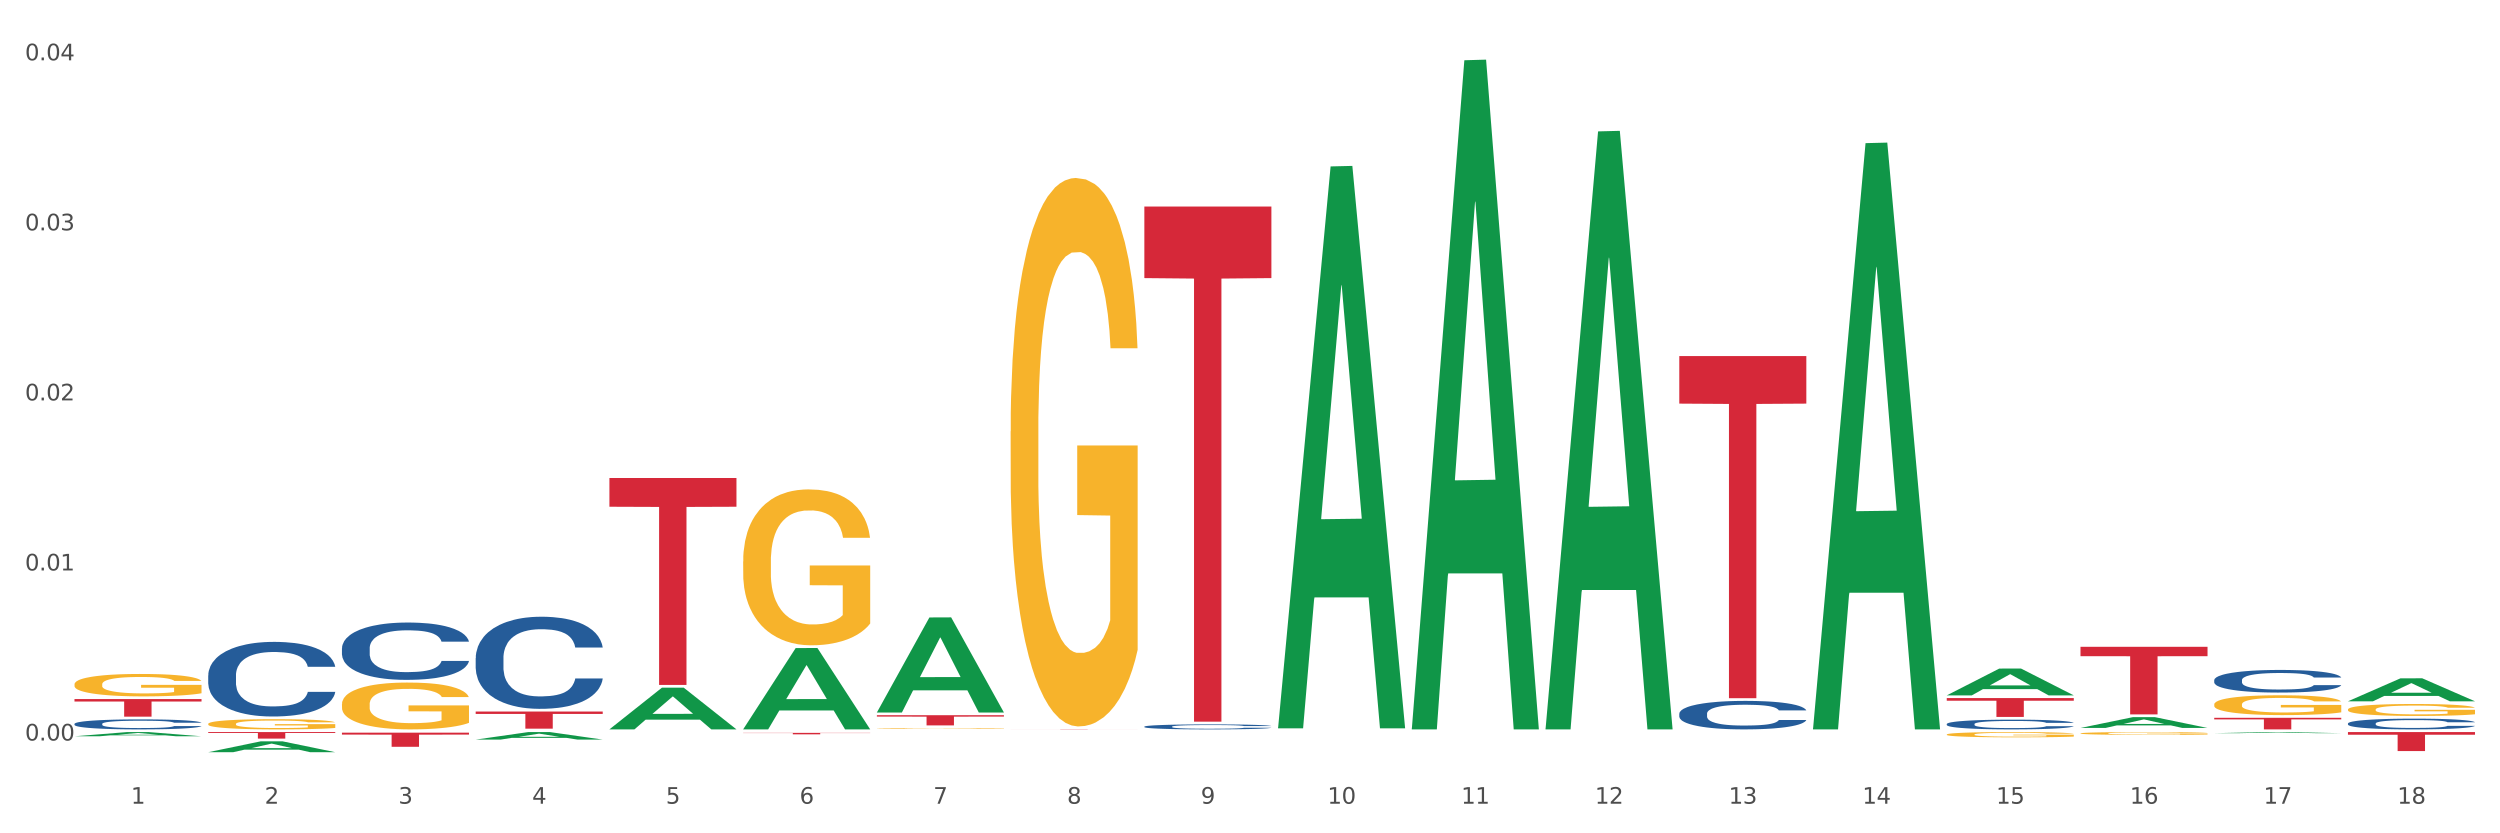 <?xml version="1.0" encoding="utf-8" standalone="no"?>
<!DOCTYPE svg PUBLIC "-//W3C//DTD SVG 1.1//EN"
  "http://www.w3.org/Graphics/SVG/1.1/DTD/svg11.dtd">
<svg xmlns:xlink="http://www.w3.org/1999/xlink" width="1080pt" height="360pt" viewBox="0 0 1080 360" xmlns="http://www.w3.org/2000/svg" version="1.1">
 <rect x="0" y="0" width="1080" height="360" fill="#333333" stroke="none"/>
 <defs>
  <style type="text/css">*{stroke-linejoin: round; stroke-linecap: butt}</style>
 </defs>
 <g id="figure_1">
  <g id="patch_1">
   <path d="M 0 360 
L 1080 360 
L 1080 0 
L 0 0 
z
" style="fill: #ffffff; stroke: #ffffff; stroke-linejoin: miter"/>
  </g>
  <g id="axes_1">
   <g id="matplotlib.axis_1">
    <g id="xtick_1">
     <g id="text_1">
      <!-- 1 -->
      <g style="fill: #4d4d4d" transform="translate(56.563 347.204) scale(0.096 -0.096)">
       <defs>
        <path id="DejaVuSans-31" d="M 794 531 
L 1825 531 
L 1825 4091 
L 703 3866 
L 703 4441 
L 1819 4666 
L 2450 4666 
L 2450 531 
L 3481 531 
L 3481 0 
L 794 0 
L 794 531 
z
" transform="scale(0.016)"/>
       </defs>
       <use xlink:href="#DejaVuSans-31"/>
      </g>
     </g>
    </g>
    <g id="xtick_2">
     <g id="text_2">
      <!-- 2 -->
      <g style="fill: #4d4d4d" transform="translate(114.336 347.204) scale(0.096 -0.096)">
       <defs>
        <path id="DejaVuSans-32" d="M 1228 531 
L 3431 531 
L 3431 0 
L 469 0 
L 469 531 
Q 828 903 1448 1529 
Q 2069 2156 2228 2338 
Q 2531 2678 2651 2914 
Q 2772 3150 2772 3378 
Q 2772 3750 2511 3984 
Q 2250 4219 1831 4219 
Q 1534 4219 1204 4116 
Q 875 4013 500 3803 
L 500 4441 
Q 881 4594 1212 4672 
Q 1544 4750 1819 4750 
Q 2544 4750 2975 4387 
Q 3406 4025 3406 3419 
Q 3406 3131 3298 2873 
Q 3191 2616 2906 2266 
Q 2828 2175 2409 1742 
Q 1991 1309 1228 531 
z
" transform="scale(0.016)"/>
       </defs>
       <use xlink:href="#DejaVuSans-32"/>
      </g>
     </g>
    </g>
    <g id="xtick_3">
     <g id="text_3">
      <!-- 3 -->
      <g style="fill: #4d4d4d" transform="translate(172.109 347.204) scale(0.096 -0.096)">
       <defs>
        <path id="DejaVuSans-33" d="M 2597 2516 
Q 3050 2419 3304 2112 
Q 3559 1806 3559 1356 
Q 3559 666 3084 287 
Q 2609 -91 1734 -91 
Q 1441 -91 1130 -33 
Q 819 25 488 141 
L 488 750 
Q 750 597 1062 519 
Q 1375 441 1716 441 
Q 2309 441 2620 675 
Q 2931 909 2931 1356 
Q 2931 1769 2642 2001 
Q 2353 2234 1838 2234 
L 1294 2234 
L 1294 2753 
L 1863 2753 
Q 2328 2753 2575 2939 
Q 2822 3125 2822 3475 
Q 2822 3834 2567 4026 
Q 2313 4219 1838 4219 
Q 1578 4219 1281 4162 
Q 984 4106 628 3988 
L 628 4550 
Q 988 4650 1302 4700 
Q 1616 4750 1894 4750 
Q 2613 4750 3031 4423 
Q 3450 4097 3450 3541 
Q 3450 3153 3228 2886 
Q 3006 2619 2597 2516 
z
" transform="scale(0.016)"/>
       </defs>
       <use xlink:href="#DejaVuSans-33"/>
      </g>
     </g>
    </g>
    <g id="xtick_4">
     <g id="text_4">
      <!-- 4 -->
      <g style="fill: #4d4d4d" transform="translate(229.882 347.204) scale(0.096 -0.096)">
       <defs>
        <path id="DejaVuSans-34" d="M 2419 4116 
L 825 1625 
L 2419 1625 
L 2419 4116 
z
M 2253 4666 
L 3047 4666 
L 3047 1625 
L 3713 1625 
L 3713 1100 
L 3047 1100 
L 3047 0 
L 2419 0 
L 2419 1100 
L 313 1100 
L 313 1709 
L 2253 4666 
z
" transform="scale(0.016)"/>
       </defs>
       <use xlink:href="#DejaVuSans-34"/>
      </g>
     </g>
    </g>
    <g id="xtick_5">
     <g id="text_5">
      <!-- 5 -->
      <g style="fill: #4d4d4d" transform="translate(287.655 347.204) scale(0.096 -0.096)">
       <defs>
        <path id="DejaVuSans-35" d="M 691 4666 
L 3169 4666 
L 3169 4134 
L 1269 4134 
L 1269 2991 
Q 1406 3038 1543 3061 
Q 1681 3084 1819 3084 
Q 2600 3084 3056 2656 
Q 3513 2228 3513 1497 
Q 3513 744 3044 326 
Q 2575 -91 1722 -91 
Q 1428 -91 1123 -41 
Q 819 9 494 109 
L 494 744 
Q 775 591 1075 516 
Q 1375 441 1709 441 
Q 2250 441 2565 725 
Q 2881 1009 2881 1497 
Q 2881 1984 2565 2268 
Q 2250 2553 1709 2553 
Q 1456 2553 1204 2497 
Q 953 2441 691 2322 
L 691 4666 
z
" transform="scale(0.016)"/>
       </defs>
       <use xlink:href="#DejaVuSans-35"/>
      </g>
     </g>
    </g>
    <g id="xtick_6">
     <g id="text_6">
      <!-- 6 -->
      <g style="fill: #4d4d4d" transform="translate(345.428 347.204) scale(0.096 -0.096)">
       <defs>
        <path id="DejaVuSans-36" d="M 2113 2584 
Q 1688 2584 1439 2293 
Q 1191 2003 1191 1497 
Q 1191 994 1439 701 
Q 1688 409 2113 409 
Q 2538 409 2786 701 
Q 3034 994 3034 1497 
Q 3034 2003 2786 2293 
Q 2538 2584 2113 2584 
z
M 3366 4563 
L 3366 3988 
Q 3128 4100 2886 4159 
Q 2644 4219 2406 4219 
Q 1781 4219 1451 3797 
Q 1122 3375 1075 2522 
Q 1259 2794 1537 2939 
Q 1816 3084 2150 3084 
Q 2853 3084 3261 2657 
Q 3669 2231 3669 1497 
Q 3669 778 3244 343 
Q 2819 -91 2113 -91 
Q 1303 -91 875 529 
Q 447 1150 447 2328 
Q 447 3434 972 4092 
Q 1497 4750 2381 4750 
Q 2619 4750 2861 4703 
Q 3103 4656 3366 4563 
z
" transform="scale(0.016)"/>
       </defs>
       <use xlink:href="#DejaVuSans-36"/>
      </g>
     </g>
    </g>
    <g id="xtick_7">
     <g id="text_7">
      <!-- 7 -->
      <g style="fill: #4d4d4d" transform="translate(403.201 347.204) scale(0.096 -0.096)">
       <defs>
        <path id="DejaVuSans-37" d="M 525 4666 
L 3525 4666 
L 3525 4397 
L 1831 0 
L 1172 0 
L 2766 4134 
L 525 4134 
L 525 4666 
z
" transform="scale(0.016)"/>
       </defs>
       <use xlink:href="#DejaVuSans-37"/>
      </g>
     </g>
    </g>
    <g id="xtick_8">
     <g id="text_8">
      <!-- 8 -->
      <g style="fill: #4d4d4d" transform="translate(460.974 347.204) scale(0.096 -0.096)">
       <defs>
        <path id="DejaVuSans-38" d="M 2034 2216 
Q 1584 2216 1326 1975 
Q 1069 1734 1069 1313 
Q 1069 891 1326 650 
Q 1584 409 2034 409 
Q 2484 409 2743 651 
Q 3003 894 3003 1313 
Q 3003 1734 2745 1975 
Q 2488 2216 2034 2216 
z
M 1403 2484 
Q 997 2584 770 2862 
Q 544 3141 544 3541 
Q 544 4100 942 4425 
Q 1341 4750 2034 4750 
Q 2731 4750 3128 4425 
Q 3525 4100 3525 3541 
Q 3525 3141 3298 2862 
Q 3072 2584 2669 2484 
Q 3125 2378 3379 2068 
Q 3634 1759 3634 1313 
Q 3634 634 3220 271 
Q 2806 -91 2034 -91 
Q 1263 -91 848 271 
Q 434 634 434 1313 
Q 434 1759 690 2068 
Q 947 2378 1403 2484 
z
M 1172 3481 
Q 1172 3119 1398 2916 
Q 1625 2713 2034 2713 
Q 2441 2713 2670 2916 
Q 2900 3119 2900 3481 
Q 2900 3844 2670 4047 
Q 2441 4250 2034 4250 
Q 1625 4250 1398 4047 
Q 1172 3844 1172 3481 
z
" transform="scale(0.016)"/>
       </defs>
       <use xlink:href="#DejaVuSans-38"/>
      </g>
     </g>
    </g>
    <g id="xtick_9">
     <g id="text_9">
      <!-- 9 -->
      <g style="fill: #4d4d4d" transform="translate(518.747 347.204) scale(0.096 -0.096)">
       <defs>
        <path id="DejaVuSans-39" d="M 703 97 
L 703 672 
Q 941 559 1184 500 
Q 1428 441 1663 441 
Q 2288 441 2617 861 
Q 2947 1281 2994 2138 
Q 2813 1869 2534 1725 
Q 2256 1581 1919 1581 
Q 1219 1581 811 2004 
Q 403 2428 403 3163 
Q 403 3881 828 4315 
Q 1253 4750 1959 4750 
Q 2769 4750 3195 4129 
Q 3622 3509 3622 2328 
Q 3622 1225 3098 567 
Q 2575 -91 1691 -91 
Q 1453 -91 1209 -44 
Q 966 3 703 97 
z
M 1959 2075 
Q 2384 2075 2632 2365 
Q 2881 2656 2881 3163 
Q 2881 3666 2632 3958 
Q 2384 4250 1959 4250 
Q 1534 4250 1286 3958 
Q 1038 3666 1038 3163 
Q 1038 2656 1286 2365 
Q 1534 2075 1959 2075 
z
" transform="scale(0.016)"/>
       </defs>
       <use xlink:href="#DejaVuSans-39"/>
      </g>
     </g>
    </g>
    <g id="xtick_10">
     <g id="text_10">
      <!-- 10 -->
      <g style="fill: #4d4d4d" transform="translate(573.466 347.204) scale(0.096 -0.096)">
       <defs>
        <path id="DejaVuSans-30" d="M 2034 4250 
Q 1547 4250 1301 3770 
Q 1056 3291 1056 2328 
Q 1056 1369 1301 889 
Q 1547 409 2034 409 
Q 2525 409 2770 889 
Q 3016 1369 3016 2328 
Q 3016 3291 2770 3770 
Q 2525 4250 2034 4250 
z
M 2034 4750 
Q 2819 4750 3233 4129 
Q 3647 3509 3647 2328 
Q 3647 1150 3233 529 
Q 2819 -91 2034 -91 
Q 1250 -91 836 529 
Q 422 1150 422 2328 
Q 422 3509 836 4129 
Q 1250 4750 2034 4750 
z
" transform="scale(0.016)"/>
       </defs>
       <use xlink:href="#DejaVuSans-31"/>
       <use xlink:href="#DejaVuSans-30" transform="translate(63.623 0)"/>
      </g>
     </g>
    </g>
    <g id="xtick_11">
     <g id="text_11">
      <!-- 11 -->
      <g style="fill: #4d4d4d" transform="translate(631.239 347.204) scale(0.096 -0.096)">
       <use xlink:href="#DejaVuSans-31"/>
       <use xlink:href="#DejaVuSans-31" transform="translate(63.623 0)"/>
      </g>
     </g>
    </g>
    <g id="xtick_12">
     <g id="text_12">
      <!-- 12 -->
      <g style="fill: #4d4d4d" transform="translate(689.012 347.204) scale(0.096 -0.096)">
       <use xlink:href="#DejaVuSans-31"/>
       <use xlink:href="#DejaVuSans-32" transform="translate(63.623 0)"/>
      </g>
     </g>
    </g>
    <g id="xtick_13">
     <g id="text_13">
      <!-- 13 -->
      <g style="fill: #4d4d4d" transform="translate(746.785 347.204) scale(0.096 -0.096)">
       <use xlink:href="#DejaVuSans-31"/>
       <use xlink:href="#DejaVuSans-33" transform="translate(63.623 0)"/>
      </g>
     </g>
    </g>
    <g id="xtick_14">
     <g id="text_14">
      <!-- 14 -->
      <g style="fill: #4d4d4d" transform="translate(804.558 347.204) scale(0.096 -0.096)">
       <use xlink:href="#DejaVuSans-31"/>
       <use xlink:href="#DejaVuSans-34" transform="translate(63.623 0)"/>
      </g>
     </g>
    </g>
    <g id="xtick_15">
     <g id="text_15">
      <!-- 15 -->
      <g style="fill: #4d4d4d" transform="translate(862.331 347.204) scale(0.096 -0.096)">
       <use xlink:href="#DejaVuSans-31"/>
       <use xlink:href="#DejaVuSans-35" transform="translate(63.623 0)"/>
      </g>
     </g>
    </g>
    <g id="xtick_16">
     <g id="text_16">
      <!-- 16 -->
      <g style="fill: #4d4d4d" transform="translate(920.104 347.204) scale(0.096 -0.096)">
       <use xlink:href="#DejaVuSans-31"/>
       <use xlink:href="#DejaVuSans-36" transform="translate(63.623 0)"/>
      </g>
     </g>
    </g>
    <g id="xtick_17">
     <g id="text_17">
      <!-- 17 -->
      <g style="fill: #4d4d4d" transform="translate(977.877 347.204) scale(0.096 -0.096)">
       <use xlink:href="#DejaVuSans-31"/>
       <use xlink:href="#DejaVuSans-37" transform="translate(63.623 0)"/>
      </g>
     </g>
    </g>
    <g id="xtick_18">
     <g id="text_18">
      <!-- 18 -->
      <g style="fill: #4d4d4d" transform="translate(1035.65 347.204) scale(0.096 -0.096)">
       <use xlink:href="#DejaVuSans-31"/>
       <use xlink:href="#DejaVuSans-38" transform="translate(63.623 0)"/>
      </g>
     </g>
    </g>
    <g id="xtick_19"/>
    <g id="xtick_20"/>
    <g id="xtick_21"/>
    <g id="xtick_22"/>
    <g id="xtick_23"/>
    <g id="xtick_24"/>
    <g id="xtick_25"/>
    <g id="xtick_26"/>
    <g id="xtick_27"/>
    <g id="xtick_28"/>
    <g id="xtick_29"/>
    <g id="xtick_30"/>
    <g id="xtick_31"/>
    <g id="xtick_32"/>
    <g id="xtick_33"/>
    <g id="xtick_34"/>
    <g id="xtick_35"/>
   </g>
   <g id="matplotlib.axis_2">
    <g id="ytick_1">
     <g id="text_19">
      <!-- 0.00 -->
      <g style="fill: #4d4d4d" transform="translate(10.8 319.905) scale(0.096 -0.096)">
       <defs>
        <path id="DejaVuSans-2e" d="M 684 794 
L 1344 794 
L 1344 0 
L 684 0 
L 684 794 
z
" transform="scale(0.016)"/>
       </defs>
       <use xlink:href="#DejaVuSans-30"/>
       <use xlink:href="#DejaVuSans-2e" transform="translate(63.623 0)"/>
       <use xlink:href="#DejaVuSans-30" transform="translate(95.41 0)"/>
       <use xlink:href="#DejaVuSans-30" transform="translate(159.033 0)"/>
      </g>
     </g>
    </g>
    <g id="ytick_2">
     <g id="text_20">
      <!-- 0.01 -->
      <g style="fill: #4d4d4d" transform="translate(10.8 246.443) scale(0.096 -0.096)">
       <use xlink:href="#DejaVuSans-30"/>
       <use xlink:href="#DejaVuSans-2e" transform="translate(63.623 0)"/>
       <use xlink:href="#DejaVuSans-30" transform="translate(95.41 0)"/>
       <use xlink:href="#DejaVuSans-31" transform="translate(159.033 0)"/>
      </g>
     </g>
    </g>
    <g id="ytick_3">
     <g id="text_21">
      <!-- 0.02 -->
      <g style="fill: #4d4d4d" transform="translate(10.8 172.981) scale(0.096 -0.096)">
       <use xlink:href="#DejaVuSans-30"/>
       <use xlink:href="#DejaVuSans-2e" transform="translate(63.623 0)"/>
       <use xlink:href="#DejaVuSans-30" transform="translate(95.41 0)"/>
       <use xlink:href="#DejaVuSans-32" transform="translate(159.033 0)"/>
      </g>
     </g>
    </g>
    <g id="ytick_4">
     <g id="text_22">
      <!-- 0.03 -->
      <g style="fill: #4d4d4d" transform="translate(10.8 99.519) scale(0.096 -0.096)">
       <use xlink:href="#DejaVuSans-30"/>
       <use xlink:href="#DejaVuSans-2e" transform="translate(63.623 0)"/>
       <use xlink:href="#DejaVuSans-30" transform="translate(95.41 0)"/>
       <use xlink:href="#DejaVuSans-33" transform="translate(159.033 0)"/>
      </g>
     </g>
    </g>
    <g id="ytick_5">
     <g id="text_23">
      <!-- 0.04 -->
      <g style="fill: #4d4d4d" transform="translate(10.8 26.058) scale(0.096 -0.096)">
       <use xlink:href="#DejaVuSans-30"/>
       <use xlink:href="#DejaVuSans-2e" transform="translate(63.623 0)"/>
       <use xlink:href="#DejaVuSans-30" transform="translate(95.41 0)"/>
       <use xlink:href="#DejaVuSans-34" transform="translate(159.033 0)"/>
      </g>
     </g>
    </g>
    <g id="ytick_6"/>
    <g id="ytick_7"/>
    <g id="ytick_8"/>
    <g id="ytick_9"/>
   </g>
   <g id="PolyCollection_1">
    <path d="M 32.175 318.074 
L 32.232 318.072 
L 54.864 316.259 
L 64.257 316.258 
L 87.059 318.077 
L 76.196 318.077 
L 71.273 317.654 
L 47.905 317.654 
L 47.735 317.66 
L 42.982 318.077 
L 32.175 318.077 
L 32.175 318.074 
L 50.847 317.401 
L 68.331 317.399 
L 59.674 316.646 
L 59.561 316.642 
L 59.447 316.647 
L 50.79 317.399 
L 50.847 317.401 
L 32.175 318.074 
z
" clip-path="url(#pd2e1642434)" style="fill: #109648"/>
    <path d="M 89.948 324.941 
L 90.005 324.936 
L 112.637 320.256 
L 122.03 320.252 
L 144.832 324.95 
L 133.969 324.95 
L 129.046 323.856 
L 105.678 323.856 
L 105.508 323.873 
L 100.755 324.95 
L 89.948 324.95 
L 89.948 324.941 
L 108.62 323.203 
L 126.104 323.198 
L 117.447 321.253 
L 117.334 321.244 
L 117.22 321.257 
L 108.563 323.198 
L 108.62 323.203 
L 89.948 324.941 
z
" clip-path="url(#pd2e1642434)" style="fill: #109648"/>
    <path d="M 205.494 319.502 
L 205.551 319.499 
L 228.183 316.261 
L 237.576 316.258 
L 260.378 319.508 
L 249.515 319.508 
L 244.592 318.751 
L 221.224 318.751 
L 221.054 318.763 
L 216.301 319.508 
L 205.494 319.508 
L 205.494 319.502 
L 224.166 318.299 
L 241.65 318.296 
L 232.993 316.95 
L 232.88 316.944 
L 232.766 316.953 
L 224.109 318.296 
L 224.166 318.299 
L 205.494 319.502 
z
" clip-path="url(#pd2e1642434)" style="fill: #109648"/>
    <path d="M 263.267 315.062 
L 263.324 315.045 
L 285.956 297.075 
L 295.349 297.058 
L 318.151 315.096 
L 307.288 315.096 
L 302.365 310.895 
L 278.997 310.895 
L 278.827 310.963 
L 274.074 315.096 
L 263.267 315.096 
L 263.267 315.062 
L 281.939 308.389 
L 299.423 308.372 
L 290.766 300.903 
L 290.653 300.869 
L 290.539 300.92 
L 281.882 308.372 
L 281.939 308.389 
L 263.267 315.062 
z
" clip-path="url(#pd2e1642434)" style="fill: #109648"/>
    <path d="M 321.04 315.03 
L 321.096 314.997 
L 343.729 279.967 
L 353.122 279.934 
L 375.924 315.096 
L 365.061 315.096 
L 360.138 306.908 
L 336.77 306.908 
L 336.6 307.04 
L 331.847 315.096 
L 321.04 315.096 
L 321.04 315.03 
L 339.712 302.021 
L 357.196 301.988 
L 348.539 287.428 
L 348.425 287.362 
L 348.312 287.461 
L 339.655 301.988 
L 339.712 302.021 
L 321.04 315.03 
z
" clip-path="url(#pd2e1642434)" style="fill: #109648"/>
    <path d="M 378.813 307.73 
L 378.869 307.691 
L 401.502 266.738 
L 410.895 266.7 
L 433.697 307.807 
L 422.834 307.807 
L 417.911 298.234 
L 394.543 298.234 
L 394.373 298.389 
L 389.62 307.807 
L 378.813 307.807 
L 378.813 307.73 
L 397.485 292.522 
L 414.969 292.483 
L 406.312 275.461 
L 406.198 275.384 
L 406.085 275.5 
L 397.428 292.483 
L 397.485 292.522 
L 378.813 307.73 
z
" clip-path="url(#pd2e1642434)" style="fill: #109648"/>
    <path d="M 552.132 314.194 
L 552.188 313.965 
L 574.821 71.894 
L 584.214 71.666 
L 607.016 314.65 
L 596.152 314.65 
L 591.23 258.068 
L 567.862 258.068 
L 567.692 258.98 
L 562.939 314.65 
L 552.132 314.65 
L 552.132 314.194 
L 570.804 224.301 
L 588.288 224.073 
L 579.631 123.457 
L 579.517 123.001 
L 579.404 123.685 
L 570.747 224.073 
L 570.804 224.301 
L 552.132 314.194 
z
" clip-path="url(#pd2e1642434)" style="fill: #109648"/>
    <path d="M 783.224 314.62 
L 783.28 314.382 
L 805.913 61.841 
L 815.306 61.602 
L 838.108 315.096 
L 827.244 315.096 
L 822.322 256.066 
L 798.953 256.066 
L 798.784 257.018 
L 794.031 315.096 
L 783.224 315.096 
L 783.224 314.62 
L 801.896 220.839 
L 819.38 220.601 
L 810.722 115.633 
L 810.609 115.157 
L 810.496 115.871 
L 801.839 220.601 
L 801.896 220.839 
L 783.224 314.62 
z
" clip-path="url(#pd2e1642434)" style="fill: #109648"/>
    <path d="M 89.948 312.726 
L 90.013 312.722 
L 90.013 312.577 
L 90.142 312.452 
L 90.79 312.15 
L 91.762 311.901 
L 92.475 311.768 
L 93.188 311.66 
L 94.03 311.551 
L 95.067 311.438 
L 96.946 311.273 
L 98.113 311.189 
L 99.538 311.1 
L 102.13 310.972 
L 104.009 310.899 
L 105.953 310.839 
L 109.128 310.766 
L 111.202 310.734 
L 113.405 310.71 
L 116.062 310.694 
L 118.071 310.69 
L 122.477 310.702 
L 126.235 310.738 
L 128.049 310.766 
L 130.382 310.815 
L 131.613 310.847 
L 133.622 310.911 
L 135.696 310.996 
L 137.121 311.068 
L 139.26 311.205 
L 140.88 311.342 
L 142.37 311.511 
L 143.148 311.627 
L 143.731 311.736 
L 144.249 311.861 
L 144.768 312.058 
L 133.104 312.058 
L 132.65 311.917 
L 131.937 311.784 
L 130.901 311.656 
L 129.993 311.575 
L 128.438 311.475 
L 127.013 311.41 
L 125.522 311.362 
L 123.708 311.322 
L 122.282 311.302 
L 120.274 311.285 
L 116.321 311.289 
L 113.664 311.322 
L 111.85 311.362 
L 110.684 311.398 
L 109.647 311.438 
L 108.48 311.495 
L 107.12 311.579 
L 106.148 311.656 
L 105.176 311.752 
L 104.398 311.849 
L 103.685 311.961 
L 103.102 312.082 
L 102.648 312.207 
L 102.26 312.36 
L 101.936 312.613 
L 101.936 313.164 
L 102.065 313.289 
L 102.389 313.454 
L 102.778 313.579 
L 103.426 313.728 
L 104.009 313.828 
L 105.111 313.973 
L 106.342 314.094 
L 107.314 314.17 
L 108.286 314.235 
L 109.971 314.323 
L 111.85 314.396 
L 113.47 314.44 
L 115.673 314.48 
L 117.163 314.496 
L 118.459 314.504 
L 121.634 314.504 
L 123.902 314.492 
L 126.43 314.464 
L 128.373 314.428 
L 129.993 314.384 
L 131.808 314.311 
L 132.974 314.243 
L 132.974 313.402 
L 118.719 313.398 
L 118.719 312.838 
L 144.832 312.838 
L 144.832 314.48 
L 143.731 314.565 
L 142.5 314.641 
L 141.204 314.709 
L 139.26 314.794 
L 136.927 314.874 
L 134.853 314.931 
L 132.65 314.979 
L 130.058 315.023 
L 126.689 315.063 
L 124.615 315.08 
L 122.023 315.092 
L 118.978 315.096 
L 116.321 315.088 
L 113.729 315.067 
L 111.007 315.031 
L 108.351 314.979 
L 106.342 314.927 
L 104.333 314.862 
L 102.195 314.778 
L 100.51 314.697 
L 99.214 314.625 
L 97.789 314.532 
L 96.233 314.412 
L 95.067 314.303 
L 94.03 314.19 
L 92.929 314.046 
L 92.151 313.921 
L 91.374 313.764 
L 90.92 313.647 
L 90.402 313.466 
L 90.013 313.213 
L 89.948 312.726 
z
" clip-path="url(#pd2e1642434)" style="fill: #f7b32b"/>
    <path d="M 32.175 295.629 
L 32.24 295.62 
L 32.24 295.301 
L 32.369 295.027 
L 33.017 294.363 
L 33.989 293.815 
L 34.702 293.523 
L 35.415 293.284 
L 36.257 293.045 
L 37.294 292.797 
L 39.173 292.435 
L 40.34 292.249 
L 41.765 292.054 
L 44.357 291.771 
L 46.236 291.612 
L 48.18 291.479 
L 51.355 291.32 
L 53.429 291.249 
L 55.632 291.196 
L 58.289 291.161 
L 60.298 291.152 
L 64.704 291.178 
L 68.462 291.258 
L 70.277 291.32 
L 72.609 291.426 
L 73.84 291.497 
L 75.849 291.638 
L 77.923 291.824 
L 79.348 291.983 
L 81.487 292.284 
L 83.107 292.585 
L 84.597 292.957 
L 85.375 293.213 
L 85.958 293.452 
L 86.476 293.726 
L 86.995 294.16 
L 75.331 294.16 
L 74.877 293.85 
L 74.164 293.558 
L 73.128 293.275 
L 72.22 293.098 
L 70.665 292.877 
L 69.24 292.736 
L 67.749 292.629 
L 65.935 292.541 
L 64.509 292.497 
L 62.501 292.461 
L 58.548 292.47 
L 55.891 292.541 
L 54.077 292.629 
L 52.911 292.709 
L 51.874 292.797 
L 50.707 292.921 
L 49.347 293.107 
L 48.375 293.275 
L 47.403 293.488 
L 46.625 293.7 
L 45.912 293.948 
L 45.329 294.213 
L 44.876 294.487 
L 44.487 294.823 
L 44.163 295.381 
L 44.163 296.593 
L 44.292 296.867 
L 44.616 297.23 
L 45.005 297.504 
L 45.653 297.832 
L 46.236 298.053 
L 47.338 298.371 
L 48.569 298.637 
L 49.541 298.805 
L 50.513 298.946 
L 52.198 299.141 
L 54.077 299.3 
L 55.697 299.397 
L 57.9 299.486 
L 59.39 299.521 
L 60.686 299.539 
L 63.861 299.539 
L 66.129 299.512 
L 68.657 299.451 
L 70.601 299.371 
L 72.22 299.274 
L 74.035 299.114 
L 75.201 298.964 
L 75.201 297.115 
L 60.946 297.106 
L 60.946 295.876 
L 87.059 295.876 
L 87.059 299.486 
L 85.958 299.672 
L 84.727 299.84 
L 83.431 299.99 
L 81.487 300.176 
L 79.154 300.353 
L 77.08 300.477 
L 74.877 300.583 
L 72.285 300.68 
L 68.916 300.769 
L 66.842 300.804 
L 64.25 300.831 
L 61.205 300.84 
L 58.548 300.822 
L 55.956 300.778 
L 53.235 300.698 
L 50.578 300.583 
L 48.569 300.468 
L 46.56 300.326 
L 44.422 300.141 
L 42.737 299.964 
L 41.441 299.804 
L 40.016 299.601 
L 38.46 299.336 
L 37.294 299.097 
L 36.257 298.849 
L 35.156 298.53 
L 34.378 298.256 
L 33.601 297.911 
L 33.147 297.655 
L 32.629 297.256 
L 32.24 296.699 
L 32.175 295.629 
z
" clip-path="url(#pd2e1642434)" style="fill: #f7b32b"/>
    <path d="M 898.77 314.467 
L 898.826 314.462 
L 921.459 309.797 
L 930.852 309.793 
L 953.654 314.476 
L 942.79 314.476 
L 937.868 313.385 
L 914.499 313.385 
L 914.33 313.403 
L 909.577 314.476 
L 898.77 314.476 
L 898.77 314.467 
L 917.442 312.734 
L 934.925 312.73 
L 926.268 310.791 
L 926.155 310.782 
L 926.042 310.795 
L 917.385 312.73 
L 917.442 312.734 
L 898.77 314.467 
z
" clip-path="url(#pd2e1642434)" style="fill: #109648"/>
    <path d="M 840.997 300.387 
L 841.053 300.376 
L 863.686 288.822 
L 873.079 288.811 
L 895.881 300.409 
L 885.017 300.409 
L 880.095 297.708 
L 856.726 297.708 
L 856.557 297.752 
L 851.804 300.409 
L 840.997 300.409 
L 840.997 300.387 
L 859.669 296.096 
L 877.152 296.085 
L 868.495 291.283 
L 868.382 291.261 
L 868.269 291.294 
L 859.612 296.085 
L 859.669 296.096 
L 840.997 300.387 
z
" clip-path="url(#pd2e1642434)" style="fill: #109648"/>
    <path d="M 1014.316 302.945 
L 1014.372 302.935 
L 1037.005 293.032 
L 1046.398 293.022 
L 1069.2 302.963 
L 1058.336 302.963 
L 1053.414 300.649 
L 1030.045 300.649 
L 1029.876 300.686 
L 1025.123 302.963 
L 1014.316 302.963 
L 1014.316 302.945 
L 1032.988 299.267 
L 1050.471 299.258 
L 1041.814 295.141 
L 1041.701 295.122 
L 1041.588 295.15 
L 1032.931 299.258 
L 1032.988 299.267 
L 1014.316 302.945 
z
" clip-path="url(#pd2e1642434)" style="fill: #109648"/>
    <path d="M 956.543 316.736 
L 956.599 316.736 
L 979.232 316.258 
L 988.625 316.258 
L 1011.427 316.737 
L 1000.563 316.737 
L 995.641 316.626 
L 972.272 316.626 
L 972.103 316.627 
L 967.35 316.737 
L 956.543 316.737 
L 956.543 316.736 
L 975.215 316.559 
L 992.698 316.558 
L 984.041 316.36 
L 983.928 316.359 
L 983.815 316.36 
L 975.158 316.558 
L 975.215 316.559 
L 956.543 316.736 
z
" clip-path="url(#pd2e1642434)" style="fill: #109648"/>
    <path d="M 205.494 307.385 
L 260.378 307.385 
L 260.378 308.413 
L 238.789 308.42 
L 238.789 314.783 
L 226.953 314.783 
L 226.953 308.42 
L 205.494 308.413 
L 205.494 307.392 
L 205.494 307.385 
z
" clip-path="url(#pd2e1642434)" style="fill: #d62839"/>
    <path d="M 147.721 316.51 
L 202.605 316.51 
L 202.605 317.358 
L 181.016 317.364 
L 181.016 322.613 
L 169.18 322.613 
L 169.18 317.364 
L 147.721 317.358 
L 147.721 316.516 
L 147.721 316.51 
z
" clip-path="url(#pd2e1642434)" style="fill: #d62839"/>
    <path d="M 725.451 153.823 
L 780.335 153.823 
L 780.335 174.362 
L 758.746 174.501 
L 758.746 301.622 
L 746.91 301.622 
L 746.91 174.501 
L 725.451 174.362 
L 725.451 153.962 
L 725.451 153.823 
z
" clip-path="url(#pd2e1642434)" style="fill: #d62839"/>
    <path d="M 494.359 89.208 
L 549.243 89.208 
L 549.243 120.137 
L 527.654 120.346 
L 527.654 311.77 
L 515.818 311.77 
L 515.818 120.346 
L 494.359 120.137 
L 494.359 89.417 
L 494.359 89.208 
z
" clip-path="url(#pd2e1642434)" style="fill: #d62839"/>
    <path d="M 436.586 314.99 
L 491.47 314.99 
L 491.47 315.003 
L 469.881 315.003 
L 469.881 315.085 
L 458.045 315.085 
L 458.045 315.003 
L 436.586 315.003 
L 436.586 314.99 
L 436.586 314.99 
z
" clip-path="url(#pd2e1642434)" style="fill: #d62839"/>
    <path d="M 378.813 308.969 
L 433.697 308.969 
L 433.697 309.582 
L 412.108 309.587 
L 412.108 313.385 
L 400.272 313.385 
L 400.272 309.587 
L 378.813 309.582 
L 378.813 308.973 
L 378.813 308.969 
z
" clip-path="url(#pd2e1642434)" style="fill: #d62839"/>
    <path d="M 840.997 301.571 
L 895.881 301.571 
L 895.881 302.704 
L 874.291 302.711 
L 874.291 309.723 
L 862.456 309.723 
L 862.456 302.711 
L 840.997 302.704 
L 840.997 301.578 
L 840.997 301.571 
z
" clip-path="url(#pd2e1642434)" style="fill: #d62839"/>
    <path d="M 898.77 279.406 
L 953.654 279.406 
L 953.654 283.467 
L 932.064 283.495 
L 932.064 308.631 
L 920.229 308.631 
L 920.229 283.495 
L 898.77 283.467 
L 898.77 279.434 
L 898.77 279.406 
z
" clip-path="url(#pd2e1642434)" style="fill: #d62839"/>
    <path d="M 89.948 316.258 
L 144.832 316.258 
L 144.832 316.651 
L 123.243 316.654 
L 123.243 319.09 
L 111.407 319.09 
L 111.407 316.654 
L 89.948 316.651 
L 89.948 316.26 
L 89.948 316.258 
z
" clip-path="url(#pd2e1642434)" style="fill: #d62839"/>
    <path d="M 32.175 302.002 
L 87.059 302.002 
L 87.059 303.058 
L 65.47 303.066 
L 65.47 309.607 
L 53.635 309.607 
L 53.635 303.066 
L 32.175 303.058 
L 32.175 302.009 
L 32.175 302.002 
z
" clip-path="url(#pd2e1642434)" style="fill: #d62839"/>
    <path d="M 321.04 316.59 
L 375.924 316.59 
L 375.924 316.678 
L 354.335 316.679 
L 354.335 317.225 
L 342.499 317.225 
L 342.499 316.679 
L 321.04 316.678 
L 321.04 316.591 
L 321.04 316.59 
z
" clip-path="url(#pd2e1642434)" style="fill: #d62839"/>
    <path d="M 263.267 206.486 
L 318.151 206.486 
L 318.151 218.911 
L 296.562 218.995 
L 296.562 295.896 
L 284.726 295.896 
L 284.726 218.995 
L 263.267 218.911 
L 263.267 206.57 
L 263.267 206.486 
z
" clip-path="url(#pd2e1642434)" style="fill: #d62839"/>
    <path d="M 205.494 284.305 
L 205.559 284.269 
L 205.559 283.251 
L 205.753 281.87 
L 206.467 279.325 
L 207.375 277.399 
L 208.932 275.145 
L 209.776 274.2 
L 210.879 273.146 
L 213.149 271.438 
L 215.744 269.984 
L 217.561 269.184 
L 218.923 268.676 
L 221.972 267.767 
L 223.724 267.367 
L 225.54 267.04 
L 227.097 266.822 
L 229.692 266.567 
L 231.768 266.458 
L 234.169 266.422 
L 236.18 266.458 
L 238.84 266.604 
L 242.732 267.04 
L 244.224 267.294 
L 246.236 267.731 
L 248.312 268.312 
L 249.998 268.894 
L 251.945 269.73 
L 253.956 270.82 
L 255.902 272.201 
L 257.264 273.473 
L 258.367 274.818 
L 259.34 276.454 
L 260.054 278.235 
L 260.378 279.725 
L 248.506 279.725 
L 248.182 278.38 
L 247.533 276.927 
L 246.884 275.945 
L 246.171 275.145 
L 245.068 274.237 
L 244.095 273.655 
L 242.473 272.965 
L 240.981 272.528 
L 239.748 272.274 
L 238.256 272.056 
L 235.077 271.838 
L 232.806 271.838 
L 231.379 271.911 
L 229.627 272.092 
L 228.135 272.347 
L 226.384 272.783 
L 225.021 273.255 
L 223.659 273.873 
L 222.88 274.309 
L 221.713 275.109 
L 220.934 275.763 
L 219.896 276.89 
L 219.312 277.69 
L 218.274 279.762 
L 217.82 281.288 
L 217.626 282.342 
L 217.496 283.505 
L 217.496 289.176 
L 217.885 291.72 
L 218.209 292.811 
L 218.728 294.046 
L 219.702 295.646 
L 221.129 297.209 
L 222.621 298.335 
L 223.854 299.026 
L 225.021 299.535 
L 226.189 299.935 
L 227.616 300.298 
L 228.784 300.516 
L 230.536 300.734 
L 232.612 300.843 
L 234.234 300.843 
L 237.542 300.662 
L 239.034 300.48 
L 240.462 300.225 
L 242.019 299.826 
L 243.251 299.389 
L 243.965 299.062 
L 245.133 298.372 
L 246.041 297.645 
L 246.819 296.809 
L 247.338 296.082 
L 247.922 294.991 
L 248.376 293.756 
L 248.506 293.101 
L 260.378 293.101 
L 260.119 294.41 
L 259.665 295.682 
L 258.756 297.39 
L 258.043 298.372 
L 256.94 299.571 
L 255.772 300.589 
L 254.15 301.716 
L 252.658 302.552 
L 251.101 303.279 
L 249.414 303.933 
L 246.365 304.842 
L 245.262 305.096 
L 242.927 305.532 
L 241.11 305.787 
L 238.45 306.041 
L 235.726 306.187 
L 232.871 306.223 
L 230.341 306.15 
L 227.551 305.932 
L 225.8 305.714 
L 223.854 305.387 
L 221.583 304.878 
L 219.442 304.26 
L 217.431 303.533 
L 215.55 302.697 
L 213.798 301.752 
L 211.527 300.189 
L 209.841 298.663 
L 208.608 297.245 
L 207.765 296.045 
L 206.921 294.519 
L 206.467 293.465 
L 205.753 290.92 
L 205.494 288.558 
L 205.494 284.305 
z
" clip-path="url(#pd2e1642434)" style="fill: #255c99"/>
    <path d="M 494.359 313.904 
L 494.424 313.902 
L 494.424 313.847 
L 494.618 313.772 
L 495.332 313.634 
L 496.24 313.529 
L 497.797 313.406 
L 498.641 313.355 
L 499.743 313.298 
L 502.014 313.205 
L 504.609 313.126 
L 506.426 313.082 
L 507.788 313.055 
L 510.837 313.005 
L 512.589 312.984 
L 514.405 312.966 
L 515.962 312.954 
L 518.557 312.94 
L 520.633 312.934 
L 523.034 312.932 
L 525.045 312.934 
L 527.705 312.942 
L 531.597 312.966 
L 533.089 312.98 
L 535.1 313.003 
L 537.176 313.035 
L 538.863 313.067 
L 540.809 313.112 
L 542.821 313.171 
L 544.767 313.246 
L 546.129 313.316 
L 547.232 313.389 
L 548.205 313.478 
L 548.919 313.574 
L 549.243 313.655 
L 537.371 313.655 
L 537.047 313.582 
L 536.398 313.503 
L 535.749 313.45 
L 535.036 313.406 
L 533.933 313.357 
L 532.96 313.325 
L 531.338 313.288 
L 529.846 313.264 
L 528.613 313.25 
L 527.121 313.238 
L 523.942 313.227 
L 521.671 313.227 
L 520.244 313.231 
L 518.492 313.24 
L 517 313.254 
L 515.249 313.278 
L 513.886 313.304 
L 512.524 313.337 
L 511.745 313.361 
L 510.578 313.404 
L 509.799 313.44 
L 508.761 313.501 
L 508.177 313.545 
L 507.139 313.657 
L 506.685 313.74 
L 506.49 313.798 
L 506.361 313.861 
L 506.361 314.169 
L 506.75 314.307 
L 507.074 314.367 
L 507.593 314.434 
L 508.566 314.521 
L 509.994 314.606 
L 511.486 314.667 
L 512.718 314.704 
L 513.886 314.732 
L 515.054 314.754 
L 516.481 314.774 
L 517.649 314.785 
L 519.401 314.797 
L 521.477 314.803 
L 523.099 314.803 
L 526.407 314.793 
L 527.899 314.783 
L 529.327 314.77 
L 530.884 314.748 
L 532.116 314.724 
L 532.83 314.706 
L 533.998 314.669 
L 534.906 314.629 
L 535.684 314.584 
L 536.203 314.544 
L 536.787 314.485 
L 537.241 314.418 
L 537.371 314.382 
L 549.243 314.382 
L 548.984 314.454 
L 548.53 314.523 
L 547.621 314.616 
L 546.908 314.669 
L 545.805 314.734 
L 544.637 314.789 
L 543.015 314.851 
L 541.523 314.896 
L 539.966 314.936 
L 538.279 314.971 
L 535.23 315.021 
L 534.127 315.034 
L 531.792 315.058 
L 529.975 315.072 
L 527.315 315.086 
L 524.591 315.094 
L 521.736 315.096 
L 519.206 315.092 
L 516.416 315.08 
L 514.665 315.068 
L 512.718 315.05 
L 510.448 315.023 
L 508.307 314.989 
L 506.296 314.949 
L 504.414 314.904 
L 502.663 314.853 
L 500.392 314.768 
L 498.705 314.685 
L 497.473 314.608 
L 496.629 314.542 
L 495.786 314.459 
L 495.332 314.402 
L 494.618 314.264 
L 494.359 314.135 
L 494.359 313.904 
z
" clip-path="url(#pd2e1642434)" style="fill: #255c99"/>
    <path d="M 840.997 312.777 
L 841.062 312.773 
L 841.062 312.665 
L 841.256 312.519 
L 841.97 312.25 
L 842.878 312.046 
L 844.435 311.808 
L 845.278 311.708 
L 846.381 311.596 
L 848.652 311.416 
L 851.247 311.262 
L 853.063 311.177 
L 854.426 311.123 
L 857.475 311.027 
L 859.227 310.985 
L 861.043 310.95 
L 862.6 310.927 
L 865.195 310.9 
L 867.271 310.889 
L 869.672 310.885 
L 871.683 310.889 
L 874.343 310.904 
L 878.235 310.95 
L 879.727 310.977 
L 881.738 311.023 
L 883.814 311.085 
L 885.501 311.147 
L 887.447 311.235 
L 889.458 311.35 
L 891.405 311.496 
L 892.767 311.631 
L 893.87 311.773 
L 894.843 311.946 
L 895.557 312.135 
L 895.881 312.292 
L 884.009 312.292 
L 883.685 312.15 
L 883.036 311.996 
L 882.387 311.893 
L 881.673 311.808 
L 880.571 311.712 
L 879.597 311.65 
L 877.976 311.577 
L 876.483 311.531 
L 875.251 311.504 
L 873.759 311.481 
L 870.58 311.458 
L 868.309 311.458 
L 866.882 311.466 
L 865.13 311.485 
L 863.638 311.512 
L 861.887 311.558 
L 860.524 311.608 
L 859.162 311.673 
L 858.383 311.719 
L 857.216 311.804 
L 856.437 311.873 
L 855.399 311.992 
L 854.815 312.077 
L 853.777 312.296 
L 853.323 312.458 
L 853.128 312.569 
L 852.999 312.692 
L 852.999 313.292 
L 853.388 313.561 
L 853.712 313.677 
L 854.231 313.807 
L 855.204 313.977 
L 856.632 314.142 
L 858.124 314.261 
L 859.356 314.334 
L 860.524 314.388 
L 861.692 314.43 
L 863.119 314.469 
L 864.287 314.492 
L 866.039 314.515 
L 868.115 314.527 
L 869.736 314.527 
L 873.045 314.507 
L 874.537 314.488 
L 875.964 314.461 
L 877.521 314.419 
L 878.754 314.373 
L 879.468 314.338 
L 880.635 314.265 
L 881.544 314.188 
L 882.322 314.1 
L 882.841 314.023 
L 883.425 313.907 
L 883.879 313.777 
L 884.009 313.708 
L 895.881 313.708 
L 895.622 313.846 
L 895.167 313.981 
L 894.259 314.161 
L 893.546 314.265 
L 892.443 314.392 
L 891.275 314.5 
L 889.653 314.619 
L 888.161 314.707 
L 886.604 314.784 
L 884.917 314.853 
L 881.868 314.95 
L 880.765 314.976 
L 878.43 315.023 
L 876.613 315.05 
L 873.953 315.076 
L 871.229 315.092 
L 868.374 315.096 
L 865.844 315.088 
L 863.054 315.065 
L 861.303 315.042 
L 859.356 315.007 
L 857.086 314.953 
L 854.945 314.888 
L 852.934 314.811 
L 851.052 314.723 
L 849.301 314.623 
L 847.03 314.457 
L 845.343 314.296 
L 844.111 314.146 
L 843.267 314.019 
L 842.424 313.857 
L 841.97 313.746 
L 841.256 313.477 
L 840.997 313.227 
L 840.997 312.777 
z
" clip-path="url(#pd2e1642434)" style="fill: #255c99"/>
    <path d="M 725.451 308.316 
L 725.516 308.305 
L 725.516 307.99 
L 725.71 307.562 
L 726.424 306.775 
L 727.332 306.18 
L 728.889 305.482 
L 729.733 305.19 
L 730.835 304.864 
L 733.106 304.336 
L 735.701 303.886 
L 737.518 303.638 
L 738.88 303.481 
L 741.929 303.2 
L 743.681 303.076 
L 745.497 302.975 
L 747.054 302.908 
L 749.649 302.829 
L 751.725 302.795 
L 754.126 302.784 
L 756.137 302.795 
L 758.797 302.84 
L 762.689 302.975 
L 764.181 303.054 
L 766.192 303.189 
L 768.268 303.369 
L 769.955 303.549 
L 771.901 303.807 
L 773.912 304.144 
L 775.859 304.572 
L 777.221 304.965 
L 778.324 305.381 
L 779.297 305.887 
L 780.011 306.438 
L 780.335 306.899 
L 768.463 306.899 
L 768.139 306.483 
L 767.49 306.033 
L 766.841 305.73 
L 766.127 305.482 
L 765.025 305.201 
L 764.051 305.021 
L 762.43 304.808 
L 760.937 304.673 
L 759.705 304.594 
L 758.213 304.527 
L 755.034 304.459 
L 752.763 304.459 
L 751.336 304.482 
L 749.584 304.538 
L 748.092 304.617 
L 746.341 304.752 
L 744.978 304.898 
L 743.616 305.089 
L 742.837 305.224 
L 741.67 305.471 
L 740.891 305.674 
L 739.853 306.022 
L 739.269 306.269 
L 738.231 306.91 
L 737.777 307.383 
L 737.582 307.709 
L 737.453 308.068 
L 737.453 309.822 
L 737.842 310.609 
L 738.166 310.947 
L 738.685 311.329 
L 739.658 311.824 
L 741.086 312.307 
L 742.578 312.656 
L 743.81 312.869 
L 744.978 313.027 
L 746.146 313.151 
L 747.573 313.263 
L 748.741 313.33 
L 750.493 313.398 
L 752.569 313.432 
L 754.19 313.432 
L 757.499 313.375 
L 758.991 313.319 
L 760.418 313.24 
L 761.975 313.117 
L 763.208 312.982 
L 763.922 312.881 
L 765.089 312.667 
L 765.998 312.442 
L 766.776 312.184 
L 767.295 311.959 
L 767.879 311.621 
L 768.333 311.239 
L 768.463 311.037 
L 780.335 311.037 
L 780.076 311.442 
L 779.621 311.835 
L 778.713 312.363 
L 778 312.667 
L 776.897 313.038 
L 775.729 313.353 
L 774.107 313.701 
L 772.615 313.96 
L 771.058 314.185 
L 769.371 314.387 
L 766.322 314.668 
L 765.219 314.747 
L 762.884 314.882 
L 761.067 314.961 
L 758.407 315.039 
L 755.683 315.084 
L 752.828 315.096 
L 750.298 315.073 
L 747.508 315.006 
L 745.757 314.938 
L 743.81 314.837 
L 741.54 314.68 
L 739.399 314.489 
L 737.388 314.264 
L 735.506 314.005 
L 733.755 313.713 
L 731.484 313.229 
L 729.797 312.757 
L 728.565 312.319 
L 727.721 311.947 
L 726.878 311.475 
L 726.424 311.149 
L 725.71 310.362 
L 725.451 309.631 
L 725.451 308.316 
z
" clip-path="url(#pd2e1642434)" style="fill: #255c99"/>
    <path d="M 1014.316 316.258 
L 1069.2 316.258 
L 1069.2 317.4 
L 1047.61 317.407 
L 1047.61 324.475 
L 1035.775 324.475 
L 1035.775 317.407 
L 1014.316 317.4 
L 1014.316 316.265 
L 1014.316 316.258 
z
" clip-path="url(#pd2e1642434)" style="fill: #d62839"/>
    <path d="M 956.543 310.087 
L 1011.427 310.087 
L 1011.427 310.783 
L 989.837 310.788 
L 989.837 315.096 
L 978.002 315.096 
L 978.002 310.788 
L 956.543 310.783 
L 956.543 310.092 
L 956.543 310.087 
z
" clip-path="url(#pd2e1642434)" style="fill: #d62839"/>
    <path d="M 32.175 312.713 
L 32.24 312.709 
L 32.24 312.599 
L 32.434 312.448 
L 33.148 312.172 
L 34.056 311.962 
L 35.613 311.717 
L 36.457 311.615 
L 37.56 311.5 
L 39.83 311.314 
L 42.425 311.156 
L 44.242 311.069 
L 45.604 311.014 
L 48.653 310.915 
L 50.405 310.872 
L 52.221 310.836 
L 53.778 310.813 
L 56.373 310.785 
L 58.449 310.773 
L 60.85 310.769 
L 62.861 310.773 
L 65.521 310.789 
L 69.413 310.836 
L 70.905 310.864 
L 72.917 310.911 
L 74.993 310.975 
L 76.679 311.038 
L 78.626 311.129 
L 80.637 311.247 
L 82.583 311.397 
L 83.945 311.536 
L 85.048 311.682 
L 86.021 311.86 
L 86.735 312.053 
L 87.059 312.215 
L 75.187 312.215 
L 74.863 312.069 
L 74.214 311.911 
L 73.565 311.804 
L 72.852 311.717 
L 71.749 311.619 
L 70.776 311.555 
L 69.154 311.48 
L 67.662 311.433 
L 66.429 311.405 
L 64.937 311.382 
L 61.758 311.358 
L 59.487 311.358 
L 58.06 311.366 
L 56.309 311.385 
L 54.816 311.413 
L 53.065 311.461 
L 51.702 311.512 
L 50.34 311.579 
L 49.562 311.627 
L 48.394 311.713 
L 47.615 311.785 
L 46.577 311.907 
L 45.993 311.994 
L 44.955 312.219 
L 44.501 312.385 
L 44.307 312.5 
L 44.177 312.626 
L 44.177 313.243 
L 44.566 313.519 
L 44.891 313.638 
L 45.41 313.772 
L 46.383 313.946 
L 47.81 314.116 
L 49.302 314.238 
L 50.535 314.313 
L 51.702 314.369 
L 52.87 314.412 
L 54.297 314.452 
L 55.465 314.475 
L 57.217 314.499 
L 59.293 314.511 
L 60.915 314.511 
L 64.223 314.491 
L 65.715 314.471 
L 67.143 314.444 
L 68.7 314.4 
L 69.932 314.353 
L 70.646 314.317 
L 71.814 314.242 
L 72.722 314.163 
L 73.5 314.072 
L 74.019 313.993 
L 74.603 313.875 
L 75.057 313.74 
L 75.187 313.669 
L 87.059 313.669 
L 86.8 313.812 
L 86.346 313.95 
L 85.437 314.136 
L 84.724 314.242 
L 83.621 314.373 
L 82.453 314.483 
L 80.831 314.606 
L 79.339 314.697 
L 77.782 314.776 
L 76.095 314.847 
L 73.046 314.946 
L 71.943 314.973 
L 69.608 315.021 
L 67.791 315.048 
L 65.132 315.076 
L 62.407 315.092 
L 59.552 315.096 
L 57.022 315.088 
L 54.233 315.064 
L 52.481 315.04 
L 50.535 315.005 
L 48.264 314.949 
L 46.123 314.882 
L 44.112 314.803 
L 42.231 314.712 
L 40.479 314.61 
L 38.208 314.44 
L 36.522 314.274 
L 35.289 314.12 
L 34.446 313.989 
L 33.602 313.823 
L 33.148 313.709 
L 32.434 313.432 
L 32.175 313.175 
L 32.175 312.713 
z
" clip-path="url(#pd2e1642434)" style="fill: #255c99"/>
    <path d="M 147.721 304.214 
L 147.786 304.195 
L 147.786 303.53 
L 147.915 302.957 
L 148.563 301.572 
L 149.535 300.426 
L 150.248 299.816 
L 150.961 299.318 
L 151.803 298.819 
L 152.84 298.301 
L 154.719 297.544 
L 155.886 297.156 
L 157.311 296.749 
L 159.903 296.158 
L 161.782 295.826 
L 163.726 295.549 
L 166.901 295.216 
L 168.975 295.068 
L 171.178 294.957 
L 173.835 294.883 
L 175.844 294.865 
L 180.25 294.92 
L 184.008 295.087 
L 185.822 295.216 
L 188.155 295.438 
L 189.386 295.585 
L 191.395 295.881 
L 193.469 296.269 
L 194.894 296.602 
L 197.033 297.23 
L 198.653 297.858 
L 200.143 298.634 
L 200.921 299.17 
L 201.504 299.669 
L 202.022 300.241 
L 202.54 301.147 
L 190.877 301.147 
L 190.423 300.5 
L 189.71 299.89 
L 188.674 299.299 
L 187.766 298.93 
L 186.211 298.468 
L 184.786 298.172 
L 183.295 297.95 
L 181.481 297.766 
L 180.055 297.673 
L 178.047 297.599 
L 174.094 297.618 
L 171.437 297.766 
L 169.623 297.95 
L 168.456 298.117 
L 167.42 298.301 
L 166.253 298.56 
L 164.893 298.948 
L 163.921 299.299 
L 162.949 299.742 
L 162.171 300.186 
L 161.458 300.703 
L 160.875 301.257 
L 160.421 301.83 
L 160.033 302.532 
L 159.709 303.696 
L 159.709 306.227 
L 159.838 306.8 
L 160.162 307.558 
L 160.551 308.13 
L 161.199 308.814 
L 161.782 309.276 
L 162.884 309.941 
L 164.115 310.495 
L 165.087 310.846 
L 166.059 311.142 
L 167.744 311.548 
L 169.623 311.881 
L 171.243 312.084 
L 173.446 312.269 
L 174.936 312.343 
L 176.232 312.38 
L 179.407 312.38 
L 181.675 312.324 
L 184.203 312.195 
L 186.146 312.029 
L 187.766 311.825 
L 189.581 311.493 
L 190.747 311.179 
L 190.747 307.317 
L 176.491 307.299 
L 176.491 304.731 
L 202.605 304.731 
L 202.605 312.269 
L 201.504 312.657 
L 200.273 313.008 
L 198.977 313.322 
L 197.033 313.71 
L 194.7 314.08 
L 192.626 314.338 
L 190.423 314.56 
L 187.831 314.763 
L 184.462 314.948 
L 182.388 315.022 
L 179.796 315.077 
L 176.751 315.096 
L 174.094 315.059 
L 171.502 314.966 
L 168.78 314.8 
L 166.124 314.56 
L 164.115 314.32 
L 162.106 314.024 
L 159.968 313.636 
L 158.283 313.267 
L 156.987 312.934 
L 155.562 312.509 
L 154.006 311.955 
L 152.84 311.456 
L 151.803 310.939 
L 150.702 310.274 
L 149.924 309.701 
L 149.147 308.98 
L 148.693 308.444 
L 148.175 307.613 
L 147.786 306.449 
L 147.721 304.214 
z
" clip-path="url(#pd2e1642434)" style="fill: #f7b32b"/>
    <path d="M 321.04 242.546 
L 321.105 242.484 
L 321.105 240.27 
L 321.234 238.363 
L 321.882 233.751 
L 322.854 229.937 
L 323.567 227.908 
L 324.28 226.247 
L 325.122 224.586 
L 326.159 222.864 
L 328.038 220.343 
L 329.205 219.051 
L 330.63 217.698 
L 333.222 215.73 
L 335.101 214.623 
L 337.045 213.7 
L 340.22 212.593 
L 342.294 212.101 
L 344.497 211.732 
L 347.154 211.486 
L 349.162 211.424 
L 353.569 211.609 
L 357.327 212.163 
L 359.141 212.593 
L 361.474 213.331 
L 362.705 213.823 
L 364.714 214.807 
L 366.788 216.099 
L 368.213 217.206 
L 370.352 219.297 
L 371.972 221.388 
L 373.462 223.971 
L 374.239 225.755 
L 374.823 227.416 
L 375.341 229.322 
L 375.859 232.336 
L 364.196 232.336 
L 363.742 230.183 
L 363.029 228.154 
L 361.993 226.186 
L 361.085 224.955 
L 359.53 223.418 
L 358.105 222.434 
L 356.614 221.696 
L 354.8 221.081 
L 353.374 220.773 
L 351.366 220.527 
L 347.413 220.589 
L 344.756 221.081 
L 342.942 221.696 
L 341.775 222.249 
L 340.739 222.864 
L 339.572 223.725 
L 338.212 225.017 
L 337.24 226.186 
L 336.268 227.662 
L 335.49 229.138 
L 334.777 230.86 
L 334.194 232.705 
L 333.74 234.612 
L 333.352 236.949 
L 333.028 240.824 
L 333.028 249.25 
L 333.157 251.156 
L 333.481 253.678 
L 333.87 255.585 
L 334.518 257.86 
L 335.101 259.398 
L 336.203 261.612 
L 337.434 263.457 
L 338.406 264.626 
L 339.378 265.61 
L 341.063 266.963 
L 342.942 268.07 
L 344.562 268.747 
L 346.765 269.362 
L 348.255 269.608 
L 349.551 269.731 
L 352.726 269.731 
L 354.994 269.546 
L 357.521 269.116 
L 359.465 268.562 
L 361.085 267.886 
L 362.9 266.778 
L 364.066 265.733 
L 364.066 252.878 
L 349.81 252.817 
L 349.81 244.268 
L 375.924 244.268 
L 375.924 269.362 
L 374.823 270.653 
L 373.591 271.822 
L 372.296 272.867 
L 370.352 274.159 
L 368.019 275.389 
L 365.945 276.25 
L 363.742 276.988 
L 361.15 277.665 
L 357.781 278.28 
L 355.707 278.526 
L 353.115 278.71 
L 350.07 278.772 
L 347.413 278.649 
L 344.821 278.341 
L 342.099 277.788 
L 339.443 276.988 
L 337.434 276.189 
L 335.425 275.205 
L 333.287 273.913 
L 331.602 272.683 
L 330.306 271.576 
L 328.881 270.161 
L 327.325 268.316 
L 326.159 266.655 
L 325.122 264.933 
L 324.021 262.719 
L 323.243 260.813 
L 322.465 258.414 
L 322.012 256.63 
L 321.493 253.863 
L 321.105 249.988 
L 321.04 242.546 
z
" clip-path="url(#pd2e1642434)" style="fill: #f7b32b"/>
    <path d="M 378.813 314.702 
L 378.878 314.702 
L 378.878 314.691 
L 379.007 314.681 
L 379.655 314.658 
L 380.627 314.639 
L 381.34 314.629 
L 382.053 314.621 
L 382.895 314.612 
L 383.932 314.604 
L 385.811 314.591 
L 386.977 314.585 
L 388.403 314.578 
L 390.995 314.568 
L 392.874 314.563 
L 394.818 314.558 
L 397.993 314.552 
L 400.067 314.55 
L 402.27 314.548 
L 404.927 314.547 
L 406.935 314.547 
L 411.342 314.548 
L 415.1 314.55 
L 416.914 314.552 
L 419.247 314.556 
L 420.478 314.559 
L 422.487 314.563 
L 424.561 314.57 
L 425.986 314.575 
L 428.125 314.586 
L 429.745 314.596 
L 431.235 314.609 
L 432.012 314.618 
L 432.596 314.626 
L 433.114 314.636 
L 433.632 314.651 
L 421.969 314.651 
L 421.515 314.64 
L 420.802 314.63 
L 419.766 314.62 
L 418.858 314.614 
L 417.303 314.607 
L 415.878 314.602 
L 414.387 314.598 
L 412.573 314.595 
L 411.147 314.593 
L 409.139 314.592 
L 405.186 314.592 
L 402.529 314.595 
L 400.715 314.598 
L 399.548 314.601 
L 398.512 314.604 
L 397.345 314.608 
L 395.984 314.615 
L 395.013 314.62 
L 394.041 314.628 
L 393.263 314.635 
L 392.55 314.644 
L 391.967 314.653 
L 391.513 314.662 
L 391.125 314.674 
L 390.801 314.694 
L 390.801 314.736 
L 390.93 314.745 
L 391.254 314.758 
L 391.643 314.767 
L 392.291 314.779 
L 392.874 314.786 
L 393.976 314.797 
L 395.207 314.807 
L 396.179 314.812 
L 397.151 314.817 
L 398.836 314.824 
L 400.715 314.83 
L 402.335 314.833 
L 404.538 314.836 
L 406.028 314.837 
L 407.324 314.838 
L 410.499 314.838 
L 412.767 314.837 
L 415.294 314.835 
L 417.238 314.832 
L 418.858 314.829 
L 420.673 314.823 
L 421.839 314.818 
L 421.839 314.754 
L 407.583 314.753 
L 407.583 314.711 
L 433.697 314.711 
L 433.697 314.836 
L 432.596 314.843 
L 431.364 314.848 
L 430.068 314.854 
L 428.125 314.86 
L 425.792 314.866 
L 423.718 314.871 
L 421.515 314.874 
L 418.923 314.878 
L 415.554 314.881 
L 413.48 314.882 
L 410.888 314.883 
L 407.843 314.883 
L 405.186 314.883 
L 402.594 314.881 
L 399.872 314.878 
L 397.216 314.874 
L 395.207 314.87 
L 393.198 314.865 
L 391.06 314.859 
L 389.375 314.853 
L 388.079 314.847 
L 386.654 314.84 
L 385.098 314.831 
L 383.932 314.823 
L 382.895 314.814 
L 381.794 314.803 
L 381.016 314.793 
L 380.238 314.781 
L 379.785 314.773 
L 379.266 314.759 
L 378.878 314.739 
L 378.813 314.702 
z
" clip-path="url(#pd2e1642434)" style="fill: #f7b32b"/>
    <path d="M 436.586 186.371 
L 436.651 186.155 
L 436.651 178.365 
L 436.78 171.657 
L 437.428 155.427 
L 438.4 142.011 
L 439.113 134.869 
L 439.826 129.027 
L 440.668 123.184 
L 441.705 117.125 
L 443.584 108.253 
L 444.75 103.709 
L 446.176 98.948 
L 448.768 92.023 
L 450.647 88.128 
L 452.591 84.882 
L 455.766 80.987 
L 457.84 79.256 
L 460.043 77.958 
L 462.7 77.092 
L 464.708 76.876 
L 469.115 77.525 
L 472.873 79.472 
L 474.687 80.987 
L 477.02 83.584 
L 478.251 85.315 
L 480.26 88.777 
L 482.334 93.322 
L 483.759 97.217 
L 485.898 104.574 
L 487.517 111.932 
L 489.008 121.02 
L 489.785 127.296 
L 490.369 133.138 
L 490.887 139.847 
L 491.405 150.45 
L 479.742 150.45 
L 479.288 142.876 
L 478.575 135.735 
L 477.539 128.81 
L 476.631 124.483 
L 475.076 119.073 
L 473.651 115.61 
L 472.16 113.014 
L 470.346 110.85 
L 468.92 109.768 
L 466.912 108.902 
L 462.959 109.118 
L 460.302 110.85 
L 458.488 113.014 
L 457.321 114.961 
L 456.285 117.125 
L 455.118 120.155 
L 453.757 124.699 
L 452.785 128.81 
L 451.814 134.004 
L 451.036 139.197 
L 450.323 145.256 
L 449.74 151.748 
L 449.286 158.457 
L 448.898 166.68 
L 448.574 180.312 
L 448.574 209.959 
L 448.703 216.667 
L 449.027 225.539 
L 449.416 232.247 
L 450.064 240.254 
L 450.647 245.664 
L 451.749 253.454 
L 452.98 259.946 
L 453.952 264.057 
L 454.924 267.52 
L 456.609 272.28 
L 458.488 276.175 
L 460.108 278.556 
L 462.311 280.72 
L 463.801 281.585 
L 465.097 282.018 
L 468.272 282.018 
L 470.54 281.369 
L 473.067 279.854 
L 475.011 277.907 
L 476.631 275.526 
L 478.446 271.631 
L 479.612 267.952 
L 479.612 222.726 
L 465.356 222.509 
L 465.356 192.431 
L 491.47 192.431 
L 491.47 280.72 
L 490.369 285.264 
L 489.137 289.375 
L 487.841 293.054 
L 485.898 297.599 
L 483.565 301.926 
L 481.491 304.956 
L 479.288 307.553 
L 476.696 309.933 
L 473.327 312.097 
L 471.253 312.963 
L 468.661 313.612 
L 465.616 313.828 
L 462.959 313.395 
L 460.367 312.313 
L 457.645 310.366 
L 454.989 307.553 
L 452.98 304.74 
L 450.971 301.277 
L 448.833 296.733 
L 447.148 292.405 
L 445.852 288.51 
L 444.426 283.533 
L 442.871 277.041 
L 441.705 271.198 
L 440.668 265.139 
L 439.567 257.349 
L 438.789 250.641 
L 438.011 242.201 
L 437.558 235.926 
L 437.039 226.188 
L 436.651 212.555 
L 436.586 186.371 
z
" clip-path="url(#pd2e1642434)" style="fill: #f7b32b"/>
    <path d="M 840.997 317.308 
L 841.062 317.305 
L 841.062 317.231 
L 841.191 317.166 
L 841.839 317.011 
L 842.811 316.882 
L 843.524 316.814 
L 844.237 316.758 
L 845.079 316.702 
L 846.116 316.644 
L 847.995 316.559 
L 849.161 316.515 
L 850.587 316.469 
L 853.179 316.403 
L 855.058 316.366 
L 857.002 316.334 
L 860.177 316.297 
L 862.251 316.28 
L 864.454 316.268 
L 867.111 316.26 
L 869.119 316.258 
L 873.526 316.264 
L 877.284 316.283 
L 879.098 316.297 
L 881.431 316.322 
L 882.662 316.339 
L 884.671 316.372 
L 886.744 316.415 
L 888.17 316.453 
L 890.308 316.523 
L 891.928 316.594 
L 893.419 316.681 
L 894.196 316.741 
L 894.779 316.797 
L 895.298 316.861 
L 895.816 316.963 
L 884.153 316.963 
L 883.699 316.89 
L 882.986 316.822 
L 881.949 316.756 
L 881.042 316.714 
L 879.487 316.662 
L 878.061 316.629 
L 876.571 316.604 
L 874.757 316.583 
L 873.331 316.573 
L 871.322 316.565 
L 867.37 316.567 
L 864.713 316.583 
L 862.899 316.604 
L 861.732 316.623 
L 860.695 316.644 
L 859.529 316.673 
L 858.168 316.716 
L 857.196 316.756 
L 856.224 316.805 
L 855.447 316.855 
L 854.734 316.913 
L 854.151 316.976 
L 853.697 317.04 
L 853.308 317.119 
L 852.984 317.249 
L 852.984 317.534 
L 853.114 317.598 
L 853.438 317.683 
L 853.827 317.747 
L 854.475 317.824 
L 855.058 317.876 
L 856.16 317.951 
L 857.391 318.013 
L 858.363 318.052 
L 859.335 318.086 
L 861.019 318.131 
L 862.899 318.169 
L 864.519 318.191 
L 866.722 318.212 
L 868.212 318.22 
L 869.508 318.225 
L 872.683 318.225 
L 874.951 318.218 
L 877.478 318.204 
L 879.422 318.185 
L 881.042 318.162 
L 882.857 318.125 
L 884.023 318.09 
L 884.023 317.656 
L 869.767 317.654 
L 869.767 317.366 
L 895.881 317.366 
L 895.881 318.212 
L 894.779 318.256 
L 893.548 318.295 
L 892.252 318.33 
L 890.308 318.374 
L 887.976 318.415 
L 885.902 318.445 
L 883.699 318.469 
L 881.107 318.492 
L 877.737 318.513 
L 875.664 318.521 
L 873.072 318.528 
L 870.026 318.53 
L 867.37 318.525 
L 864.778 318.515 
L 862.056 318.496 
L 859.4 318.469 
L 857.391 318.442 
L 855.382 318.409 
L 853.244 318.366 
L 851.559 318.324 
L 850.263 318.287 
L 848.837 318.239 
L 847.282 318.177 
L 846.116 318.121 
L 845.079 318.063 
L 843.977 317.988 
L 843.2 317.924 
L 842.422 317.843 
L 841.969 317.783 
L 841.45 317.689 
L 841.062 317.559 
L 840.997 317.308 
z
" clip-path="url(#pd2e1642434)" style="fill: #f7b32b"/>
    <path d="M 956.543 293.806 
L 956.608 293.797 
L 956.608 293.548 
L 956.802 293.208 
L 957.516 292.583 
L 958.424 292.11 
L 959.981 291.557 
L 960.824 291.324 
L 961.927 291.065 
L 964.198 290.646 
L 966.793 290.289 
L 968.609 290.092 
L 969.972 289.967 
L 973.021 289.744 
L 974.773 289.646 
L 976.589 289.566 
L 978.146 289.512 
L 980.741 289.449 
L 982.817 289.423 
L 985.217 289.414 
L 987.229 289.423 
L 989.888 289.458 
L 993.781 289.566 
L 995.273 289.628 
L 997.284 289.735 
L 999.36 289.878 
L 1001.047 290.021 
L 1002.993 290.226 
L 1005.004 290.494 
L 1006.951 290.833 
L 1008.313 291.146 
L 1009.416 291.476 
L 1010.389 291.878 
L 1011.103 292.315 
L 1011.427 292.681 
L 999.555 292.681 
L 999.231 292.351 
L 998.582 291.994 
L 997.933 291.753 
L 997.219 291.557 
L 996.116 291.333 
L 995.143 291.19 
L 993.521 291.021 
L 992.029 290.914 
L 990.797 290.851 
L 989.305 290.798 
L 986.126 290.744 
L 983.855 290.744 
L 982.428 290.762 
L 980.676 290.807 
L 979.184 290.869 
L 977.432 290.976 
L 976.07 291.092 
L 974.708 291.244 
L 973.929 291.351 
L 972.761 291.548 
L 971.983 291.708 
L 970.945 291.985 
L 970.361 292.181 
L 969.323 292.69 
L 968.869 293.065 
L 968.674 293.324 
L 968.545 293.61 
L 968.545 295.003 
L 968.934 295.628 
L 969.258 295.896 
L 969.777 296.199 
L 970.75 296.592 
L 972.178 296.976 
L 973.67 297.253 
L 974.902 297.422 
L 976.07 297.547 
L 977.238 297.646 
L 978.665 297.735 
L 979.833 297.788 
L 981.584 297.842 
L 983.66 297.869 
L 985.282 297.869 
L 988.591 297.824 
L 990.083 297.779 
L 991.51 297.717 
L 993.067 297.619 
L 994.3 297.512 
L 995.014 297.431 
L 996.181 297.262 
L 997.09 297.083 
L 997.868 296.878 
L 998.387 296.699 
L 998.971 296.431 
L 999.425 296.128 
L 999.555 295.967 
L 1011.427 295.967 
L 1011.168 296.288 
L 1010.713 296.601 
L 1009.805 297.021 
L 1009.092 297.262 
L 1007.989 297.556 
L 1006.821 297.806 
L 1005.199 298.083 
L 1003.707 298.288 
L 1002.15 298.467 
L 1000.463 298.628 
L 997.414 298.851 
L 996.311 298.913 
L 993.976 299.02 
L 992.159 299.083 
L 989.499 299.145 
L 986.774 299.181 
L 983.92 299.19 
L 981.39 299.172 
L 978.6 299.119 
L 976.849 299.065 
L 974.902 298.985 
L 972.632 298.86 
L 970.491 298.708 
L 968.48 298.529 
L 966.598 298.324 
L 964.847 298.092 
L 962.576 297.708 
L 960.889 297.333 
L 959.657 296.985 
L 958.813 296.69 
L 957.97 296.315 
L 957.516 296.056 
L 956.802 295.431 
L 956.543 294.851 
L 956.543 293.806 
z
" clip-path="url(#pd2e1642434)" style="fill: #255c99"/>
    <path d="M 1014.316 312.54 
L 1014.381 312.535 
L 1014.381 312.417 
L 1014.575 312.256 
L 1015.289 311.959 
L 1016.197 311.734 
L 1017.754 311.471 
L 1018.597 311.361 
L 1019.7 311.238 
L 1021.971 311.039 
L 1024.566 310.869 
L 1026.382 310.776 
L 1027.745 310.717 
L 1030.794 310.611 
L 1032.546 310.564 
L 1034.362 310.526 
L 1035.919 310.501 
L 1038.514 310.471 
L 1040.59 310.458 
L 1042.99 310.454 
L 1045.002 310.458 
L 1047.661 310.475 
L 1051.554 310.526 
L 1053.046 310.556 
L 1055.057 310.607 
L 1057.133 310.674 
L 1058.82 310.742 
L 1060.766 310.84 
L 1062.777 310.967 
L 1064.724 311.128 
L 1066.086 311.276 
L 1067.189 311.433 
L 1068.162 311.624 
L 1068.876 311.832 
L 1069.2 312.005 
L 1057.328 312.005 
L 1057.003 311.849 
L 1056.355 311.679 
L 1055.706 311.565 
L 1054.992 311.471 
L 1053.889 311.365 
L 1052.916 311.298 
L 1051.294 311.217 
L 1049.802 311.166 
L 1048.57 311.136 
L 1047.078 311.111 
L 1043.899 311.086 
L 1041.628 311.086 
L 1040.201 311.094 
L 1038.449 311.115 
L 1036.957 311.145 
L 1035.205 311.196 
L 1033.843 311.251 
L 1032.481 311.323 
L 1031.702 311.374 
L 1030.534 311.467 
L 1029.756 311.543 
L 1028.718 311.675 
L 1028.134 311.768 
L 1027.096 312.01 
L 1026.642 312.188 
L 1026.447 312.311 
L 1026.318 312.446 
L 1026.318 313.108 
L 1026.707 313.404 
L 1027.031 313.531 
L 1027.55 313.676 
L 1028.523 313.862 
L 1029.951 314.044 
L 1031.443 314.176 
L 1032.675 314.256 
L 1033.843 314.316 
L 1035.011 314.362 
L 1036.438 314.405 
L 1037.606 314.43 
L 1039.357 314.456 
L 1041.433 314.468 
L 1043.055 314.468 
L 1046.364 314.447 
L 1047.856 314.426 
L 1049.283 314.396 
L 1050.84 314.35 
L 1052.073 314.299 
L 1052.787 314.261 
L 1053.954 314.18 
L 1054.863 314.095 
L 1055.641 313.998 
L 1056.16 313.913 
L 1056.744 313.786 
L 1057.198 313.642 
L 1057.328 313.565 
L 1069.2 313.565 
L 1068.94 313.718 
L 1068.486 313.866 
L 1067.578 314.066 
L 1066.864 314.18 
L 1065.762 314.32 
L 1064.594 314.439 
L 1062.972 314.57 
L 1061.48 314.668 
L 1059.923 314.752 
L 1058.236 314.829 
L 1055.187 314.935 
L 1054.084 314.964 
L 1051.749 315.015 
L 1049.932 315.045 
L 1047.272 315.074 
L 1044.547 315.091 
L 1041.693 315.096 
L 1039.163 315.087 
L 1036.373 315.062 
L 1034.622 315.036 
L 1032.675 314.998 
L 1030.405 314.939 
L 1028.264 314.867 
L 1026.253 314.782 
L 1024.371 314.684 
L 1022.62 314.574 
L 1020.349 314.392 
L 1018.662 314.214 
L 1017.43 314.049 
L 1016.586 313.909 
L 1015.743 313.731 
L 1015.289 313.608 
L 1014.575 313.311 
L 1014.316 313.036 
L 1014.316 312.54 
z
" clip-path="url(#pd2e1642434)" style="fill: #255c99"/>
    <path d="M 89.948 291.776 
L 90.013 291.746 
L 90.013 290.922 
L 90.207 289.803 
L 90.921 287.743 
L 91.829 286.182 
L 93.386 284.357 
L 94.23 283.592 
L 95.333 282.738 
L 97.603 281.354 
L 100.198 280.177 
L 102.015 279.529 
L 103.377 279.117 
L 106.426 278.381 
L 108.178 278.057 
L 109.994 277.792 
L 111.551 277.615 
L 114.146 277.409 
L 116.222 277.321 
L 118.623 277.292 
L 120.634 277.321 
L 123.294 277.439 
L 127.186 277.792 
L 128.678 277.998 
L 130.69 278.351 
L 132.766 278.822 
L 134.452 279.293 
L 136.399 279.971 
L 138.41 280.854 
L 140.356 281.972 
L 141.718 283.003 
L 142.821 284.092 
L 143.794 285.417 
L 144.508 286.859 
L 144.832 288.066 
L 132.96 288.066 
L 132.636 286.977 
L 131.987 285.8 
L 131.338 285.005 
L 130.625 284.357 
L 129.522 283.621 
L 128.549 283.15 
L 126.927 282.591 
L 125.435 282.237 
L 124.202 282.031 
L 122.71 281.855 
L 119.531 281.678 
L 117.26 281.678 
L 115.833 281.737 
L 114.082 281.884 
L 112.589 282.09 
L 110.838 282.443 
L 109.475 282.826 
L 108.113 283.327 
L 107.335 283.68 
L 106.167 284.328 
L 105.388 284.858 
L 104.35 285.77 
L 103.766 286.418 
L 102.728 288.096 
L 102.274 289.332 
L 102.08 290.186 
L 101.95 291.128 
L 101.95 295.721 
L 102.339 297.782 
L 102.663 298.665 
L 103.183 299.666 
L 104.156 300.961 
L 105.583 302.227 
L 107.075 303.14 
L 108.308 303.699 
L 109.475 304.111 
L 110.643 304.435 
L 112.07 304.729 
L 113.238 304.906 
L 114.99 305.083 
L 117.066 305.171 
L 118.688 305.171 
L 121.996 305.024 
L 123.488 304.876 
L 124.916 304.67 
L 126.473 304.347 
L 127.705 303.993 
L 128.419 303.728 
L 129.587 303.169 
L 130.495 302.58 
L 131.273 301.903 
L 131.792 301.314 
L 132.376 300.431 
L 132.83 299.43 
L 132.96 298.9 
L 144.832 298.9 
L 144.573 299.96 
L 144.119 300.99 
L 143.21 302.374 
L 142.497 303.169 
L 141.394 304.141 
L 140.226 304.965 
L 138.604 305.877 
L 137.112 306.555 
L 135.555 307.143 
L 133.868 307.673 
L 130.819 308.409 
L 129.716 308.615 
L 127.381 308.969 
L 125.564 309.175 
L 122.905 309.381 
L 120.18 309.499 
L 117.325 309.528 
L 114.795 309.469 
L 112.006 309.292 
L 110.254 309.116 
L 108.308 308.851 
L 106.037 308.439 
L 103.896 307.938 
L 101.885 307.349 
L 100.004 306.672 
L 98.252 305.907 
L 95.981 304.641 
L 94.295 303.405 
L 93.062 302.256 
L 92.219 301.285 
L 91.375 300.048 
L 90.921 299.195 
L 90.207 297.134 
L 89.948 295.22 
L 89.948 291.776 
z
" clip-path="url(#pd2e1642434)" style="fill: #255c99"/>
    <path d="M 147.721 280.063 
L 147.786 280.041 
L 147.786 279.407 
L 147.98 278.548 
L 148.694 276.964 
L 149.602 275.766 
L 151.159 274.363 
L 152.003 273.775 
L 153.106 273.119 
L 155.376 272.056 
L 157.971 271.151 
L 159.788 270.654 
L 161.15 270.337 
L 164.199 269.771 
L 165.951 269.523 
L 167.767 269.319 
L 169.324 269.183 
L 171.919 269.025 
L 173.995 268.957 
L 176.396 268.935 
L 178.407 268.957 
L 181.067 269.048 
L 184.959 269.319 
L 186.451 269.477 
L 188.463 269.749 
L 190.539 270.111 
L 192.225 270.473 
L 194.172 270.993 
L 196.183 271.672 
L 198.129 272.531 
L 199.491 273.323 
L 200.594 274.16 
L 201.567 275.178 
L 202.281 276.286 
L 202.605 277.213 
L 190.733 277.213 
L 190.409 276.376 
L 189.76 275.472 
L 189.111 274.861 
L 188.398 274.363 
L 187.295 273.798 
L 186.322 273.436 
L 184.7 273.006 
L 183.208 272.735 
L 181.975 272.576 
L 180.483 272.441 
L 177.304 272.305 
L 175.033 272.305 
L 173.606 272.35 
L 171.854 272.463 
L 170.362 272.622 
L 168.611 272.893 
L 167.248 273.187 
L 165.886 273.572 
L 165.107 273.843 
L 163.94 274.341 
L 163.161 274.748 
L 162.123 275.449 
L 161.539 275.947 
L 160.501 277.236 
L 160.047 278.186 
L 159.853 278.842 
L 159.723 279.566 
L 159.723 283.094 
L 160.112 284.678 
L 160.436 285.356 
L 160.955 286.125 
L 161.929 287.121 
L 163.356 288.093 
L 164.848 288.794 
L 166.081 289.224 
L 167.248 289.541 
L 168.416 289.79 
L 169.843 290.016 
L 171.011 290.152 
L 172.763 290.287 
L 174.839 290.355 
L 176.461 290.355 
L 179.769 290.242 
L 181.261 290.129 
L 182.689 289.971 
L 184.246 289.722 
L 185.478 289.45 
L 186.192 289.247 
L 187.36 288.817 
L 188.268 288.365 
L 189.046 287.844 
L 189.565 287.392 
L 190.149 286.713 
L 190.603 285.944 
L 190.733 285.537 
L 202.605 285.537 
L 202.346 286.352 
L 201.892 287.143 
L 200.983 288.206 
L 200.27 288.817 
L 199.167 289.564 
L 197.999 290.197 
L 196.377 290.898 
L 194.885 291.418 
L 193.328 291.871 
L 191.641 292.278 
L 188.592 292.843 
L 187.489 293.002 
L 185.154 293.273 
L 183.337 293.431 
L 180.678 293.59 
L 177.953 293.68 
L 175.098 293.703 
L 172.568 293.658 
L 169.778 293.522 
L 168.027 293.386 
L 166.081 293.183 
L 163.81 292.866 
L 161.669 292.481 
L 159.658 292.029 
L 157.777 291.509 
L 156.025 290.921 
L 153.754 289.948 
L 152.068 288.998 
L 150.835 288.116 
L 149.992 287.369 
L 149.148 286.419 
L 148.694 285.763 
L 147.98 284.18 
L 147.721 282.71 
L 147.721 280.063 
z
" clip-path="url(#pd2e1642434)" style="fill: #255c99"/>
    <path d="M 898.77 316.819 
L 898.835 316.817 
L 898.835 316.778 
L 898.964 316.743 
L 899.612 316.66 
L 900.584 316.591 
L 901.297 316.555 
L 902.01 316.525 
L 902.852 316.495 
L 903.889 316.464 
L 905.768 316.418 
L 906.934 316.395 
L 908.36 316.371 
L 910.952 316.335 
L 912.831 316.315 
L 914.775 316.299 
L 917.95 316.279 
L 920.024 316.27 
L 922.227 316.263 
L 924.884 316.259 
L 926.892 316.258 
L 931.299 316.261 
L 935.057 316.271 
L 936.871 316.279 
L 939.204 316.292 
L 940.435 316.301 
L 942.444 316.319 
L 944.517 316.342 
L 945.943 316.362 
L 948.081 316.4 
L 949.701 316.437 
L 951.192 316.484 
L 951.969 316.516 
L 952.552 316.546 
L 953.071 316.58 
L 953.589 316.635 
L 941.926 316.635 
L 941.472 316.596 
L 940.759 316.559 
L 939.722 316.524 
L 938.815 316.502 
L 937.26 316.474 
L 935.834 316.456 
L 934.344 316.443 
L 932.53 316.432 
L 931.104 316.426 
L 929.095 316.422 
L 925.143 316.423 
L 922.486 316.432 
L 920.672 316.443 
L 919.505 316.453 
L 918.468 316.464 
L 917.302 316.479 
L 915.941 316.503 
L 914.969 316.524 
L 913.997 316.55 
L 913.22 316.577 
L 912.507 316.608 
L 911.924 316.641 
L 911.47 316.676 
L 911.081 316.718 
L 910.757 316.788 
L 910.757 316.939 
L 910.887 316.974 
L 911.211 317.019 
L 911.6 317.054 
L 912.248 317.095 
L 912.831 317.122 
L 913.933 317.162 
L 915.164 317.195 
L 916.136 317.216 
L 917.108 317.234 
L 918.792 317.259 
L 920.672 317.279 
L 922.292 317.291 
L 924.495 317.302 
L 925.985 317.306 
L 927.281 317.308 
L 930.456 317.308 
L 932.724 317.305 
L 935.251 317.297 
L 937.195 317.287 
L 938.815 317.275 
L 940.63 317.255 
L 941.796 317.236 
L 941.796 317.005 
L 927.54 317.004 
L 927.54 316.85 
L 953.654 316.85 
L 953.654 317.302 
L 952.552 317.325 
L 951.321 317.346 
L 950.025 317.365 
L 948.081 317.388 
L 945.749 317.41 
L 943.675 317.426 
L 941.472 317.439 
L 938.88 317.451 
L 935.51 317.463 
L 933.437 317.467 
L 930.845 317.47 
L 927.799 317.471 
L 925.143 317.469 
L 922.551 317.464 
L 919.829 317.454 
L 917.172 317.439 
L 915.164 317.425 
L 913.155 317.407 
L 911.017 317.384 
L 909.332 317.362 
L 908.036 317.342 
L 906.61 317.316 
L 905.055 317.283 
L 903.889 317.253 
L 902.852 317.222 
L 901.75 317.182 
L 900.973 317.148 
L 900.195 317.105 
L 899.742 317.072 
L 899.223 317.022 
L 898.835 316.953 
L 898.77 316.819 
z
" clip-path="url(#pd2e1642434)" style="fill: #f7b32b"/>
    <path d="M 667.678 314.61 
L 667.734 314.367 
L 690.367 56.762 
L 699.76 56.52 
L 722.562 315.096 
L 711.698 315.096 
L 706.776 254.883 
L 683.408 254.883 
L 683.238 255.854 
L 678.485 315.096 
L 667.678 315.096 
L 667.678 314.61 
L 686.35 218.949 
L 703.834 218.706 
L 695.177 111.634 
L 695.063 111.148 
L 694.95 111.877 
L 686.293 218.706 
L 686.35 218.949 
L 667.678 314.61 
z
" clip-path="url(#pd2e1642434)" style="fill: #109648"/>
    <path d="M 1014.316 306.513 
L 1014.38 306.508 
L 1014.38 306.338 
L 1014.51 306.192 
L 1015.158 305.838 
L 1016.13 305.546 
L 1016.843 305.39 
L 1017.556 305.263 
L 1018.398 305.135 
L 1019.435 305.003 
L 1021.314 304.81 
L 1022.48 304.711 
L 1023.906 304.607 
L 1026.498 304.456 
L 1028.377 304.371 
L 1030.321 304.3 
L 1033.496 304.215 
L 1035.57 304.177 
L 1037.773 304.149 
L 1040.429 304.13 
L 1042.438 304.125 
L 1046.845 304.14 
L 1050.603 304.182 
L 1052.417 304.215 
L 1054.75 304.272 
L 1055.981 304.309 
L 1057.99 304.385 
L 1060.063 304.484 
L 1061.489 304.569 
L 1063.627 304.729 
L 1065.247 304.89 
L 1066.738 305.088 
L 1067.515 305.225 
L 1068.098 305.352 
L 1068.617 305.499 
L 1069.135 305.73 
L 1057.471 305.73 
L 1057.018 305.565 
L 1056.305 305.409 
L 1055.268 305.258 
L 1054.361 305.164 
L 1052.806 305.046 
L 1051.38 304.97 
L 1049.89 304.913 
L 1048.076 304.866 
L 1046.65 304.843 
L 1044.641 304.824 
L 1040.689 304.829 
L 1038.032 304.866 
L 1036.218 304.913 
L 1035.051 304.956 
L 1034.014 305.003 
L 1032.848 305.069 
L 1031.487 305.168 
L 1030.515 305.258 
L 1029.543 305.371 
L 1028.766 305.484 
L 1028.053 305.616 
L 1027.47 305.758 
L 1027.016 305.904 
L 1026.627 306.084 
L 1026.303 306.381 
L 1026.303 307.027 
L 1026.433 307.174 
L 1026.757 307.367 
L 1027.146 307.513 
L 1027.794 307.688 
L 1028.377 307.806 
L 1029.479 307.976 
L 1030.71 308.117 
L 1031.682 308.207 
L 1032.654 308.282 
L 1034.338 308.386 
L 1036.218 308.471 
L 1037.838 308.523 
L 1040.041 308.57 
L 1041.531 308.589 
L 1042.827 308.598 
L 1046.002 308.598 
L 1048.27 308.584 
L 1050.797 308.551 
L 1052.741 308.509 
L 1054.361 308.457 
L 1056.176 308.372 
L 1057.342 308.292 
L 1057.342 307.306 
L 1043.086 307.301 
L 1043.086 306.645 
L 1069.2 306.645 
L 1069.2 308.57 
L 1068.098 308.669 
L 1066.867 308.759 
L 1065.571 308.839 
L 1063.627 308.938 
L 1061.295 309.033 
L 1059.221 309.099 
L 1057.018 309.155 
L 1054.426 309.207 
L 1051.056 309.254 
L 1048.983 309.273 
L 1046.391 309.287 
L 1043.345 309.292 
L 1040.689 309.283 
L 1038.097 309.259 
L 1035.375 309.217 
L 1032.718 309.155 
L 1030.71 309.094 
L 1028.701 309.018 
L 1026.563 308.919 
L 1024.878 308.825 
L 1023.582 308.74 
L 1022.156 308.631 
L 1020.601 308.49 
L 1019.435 308.363 
L 1018.398 308.23 
L 1017.296 308.061 
L 1016.519 307.914 
L 1015.741 307.73 
L 1015.288 307.593 
L 1014.769 307.381 
L 1014.38 307.084 
L 1014.316 306.513 
z
" clip-path="url(#pd2e1642434)" style="fill: #f7b32b"/>
    <path d="M 609.905 314.552 
L 609.961 314.281 
L 632.594 26.031 
L 641.987 25.759 
L 664.789 315.096 
L 653.925 315.096 
L 649.003 247.72 
L 625.635 247.72 
L 625.465 248.806 
L 620.712 315.096 
L 609.905 315.096 
L 609.905 314.552 
L 628.577 207.512 
L 646.061 207.24 
L 637.404 87.43 
L 637.29 86.887 
L 637.177 87.702 
L 628.52 207.24 
L 628.577 207.512 
L 609.905 314.552 
z
" clip-path="url(#pd2e1642434)" style="fill: #109648"/>
    <path d="M 956.543 304.314 
L 956.607 304.306 
L 956.607 304.024 
L 956.737 303.781 
L 957.385 303.194 
L 958.357 302.709 
L 959.07 302.45 
L 959.783 302.239 
L 960.625 302.028 
L 961.662 301.808 
L 963.541 301.487 
L 964.707 301.323 
L 966.133 301.151 
L 968.725 300.9 
L 970.604 300.759 
L 972.548 300.642 
L 975.723 300.501 
L 977.797 300.438 
L 980 300.391 
L 982.656 300.36 
L 984.665 300.352 
L 989.072 300.376 
L 992.83 300.446 
L 994.644 300.501 
L 996.977 300.595 
L 998.208 300.657 
L 1000.217 300.783 
L 1002.29 300.947 
L 1003.716 301.088 
L 1005.854 301.354 
L 1007.474 301.62 
L 1008.965 301.949 
L 1009.742 302.176 
L 1010.325 302.388 
L 1010.844 302.63 
L 1011.362 303.014 
L 999.698 303.014 
L 999.245 302.74 
L 998.532 302.482 
L 997.495 302.231 
L 996.588 302.075 
L 995.033 301.879 
L 993.607 301.754 
L 992.117 301.66 
L 990.303 301.581 
L 988.877 301.542 
L 986.868 301.511 
L 982.916 301.519 
L 980.259 301.581 
L 978.445 301.66 
L 977.278 301.73 
L 976.241 301.808 
L 975.075 301.918 
L 973.714 302.082 
L 972.742 302.231 
L 971.77 302.419 
L 970.993 302.607 
L 970.28 302.826 
L 969.697 303.061 
L 969.243 303.304 
L 968.854 303.601 
L 968.53 304.095 
L 968.53 305.167 
L 968.66 305.41 
L 968.984 305.731 
L 969.373 305.974 
L 970.021 306.263 
L 970.604 306.459 
L 971.706 306.741 
L 972.937 306.976 
L 973.909 307.125 
L 974.881 307.25 
L 976.565 307.422 
L 978.445 307.563 
L 980.065 307.649 
L 982.268 307.727 
L 983.758 307.759 
L 985.054 307.774 
L 988.229 307.774 
L 990.497 307.751 
L 993.024 307.696 
L 994.968 307.626 
L 996.588 307.54 
L 998.403 307.399 
L 999.569 307.266 
L 999.569 305.629 
L 985.313 305.621 
L 985.313 304.533 
L 1011.427 304.533 
L 1011.427 307.727 
L 1010.325 307.892 
L 1009.094 308.041 
L 1007.798 308.174 
L 1005.854 308.338 
L 1003.522 308.495 
L 1001.448 308.604 
L 999.245 308.698 
L 996.653 308.784 
L 993.283 308.863 
L 991.21 308.894 
L 988.618 308.918 
L 985.572 308.925 
L 982.916 308.91 
L 980.324 308.871 
L 977.602 308.8 
L 974.945 308.698 
L 972.937 308.597 
L 970.928 308.471 
L 968.79 308.307 
L 967.105 308.15 
L 965.809 308.009 
L 964.383 307.829 
L 962.828 307.594 
L 961.662 307.383 
L 960.625 307.164 
L 959.523 306.882 
L 958.746 306.639 
L 957.968 306.334 
L 957.515 306.107 
L 956.996 305.754 
L 956.607 305.261 
L 956.543 304.314 
z
" clip-path="url(#pd2e1642434)" style="fill: #f7b32b"/>
   </g>
  </g>
 </g>
 <defs>
  <clipPath id="pd2e1642434">
   <rect x="32.175" y="10.8" width="1037.025" height="329.109"/>
  </clipPath>
 </defs>
</svg>
